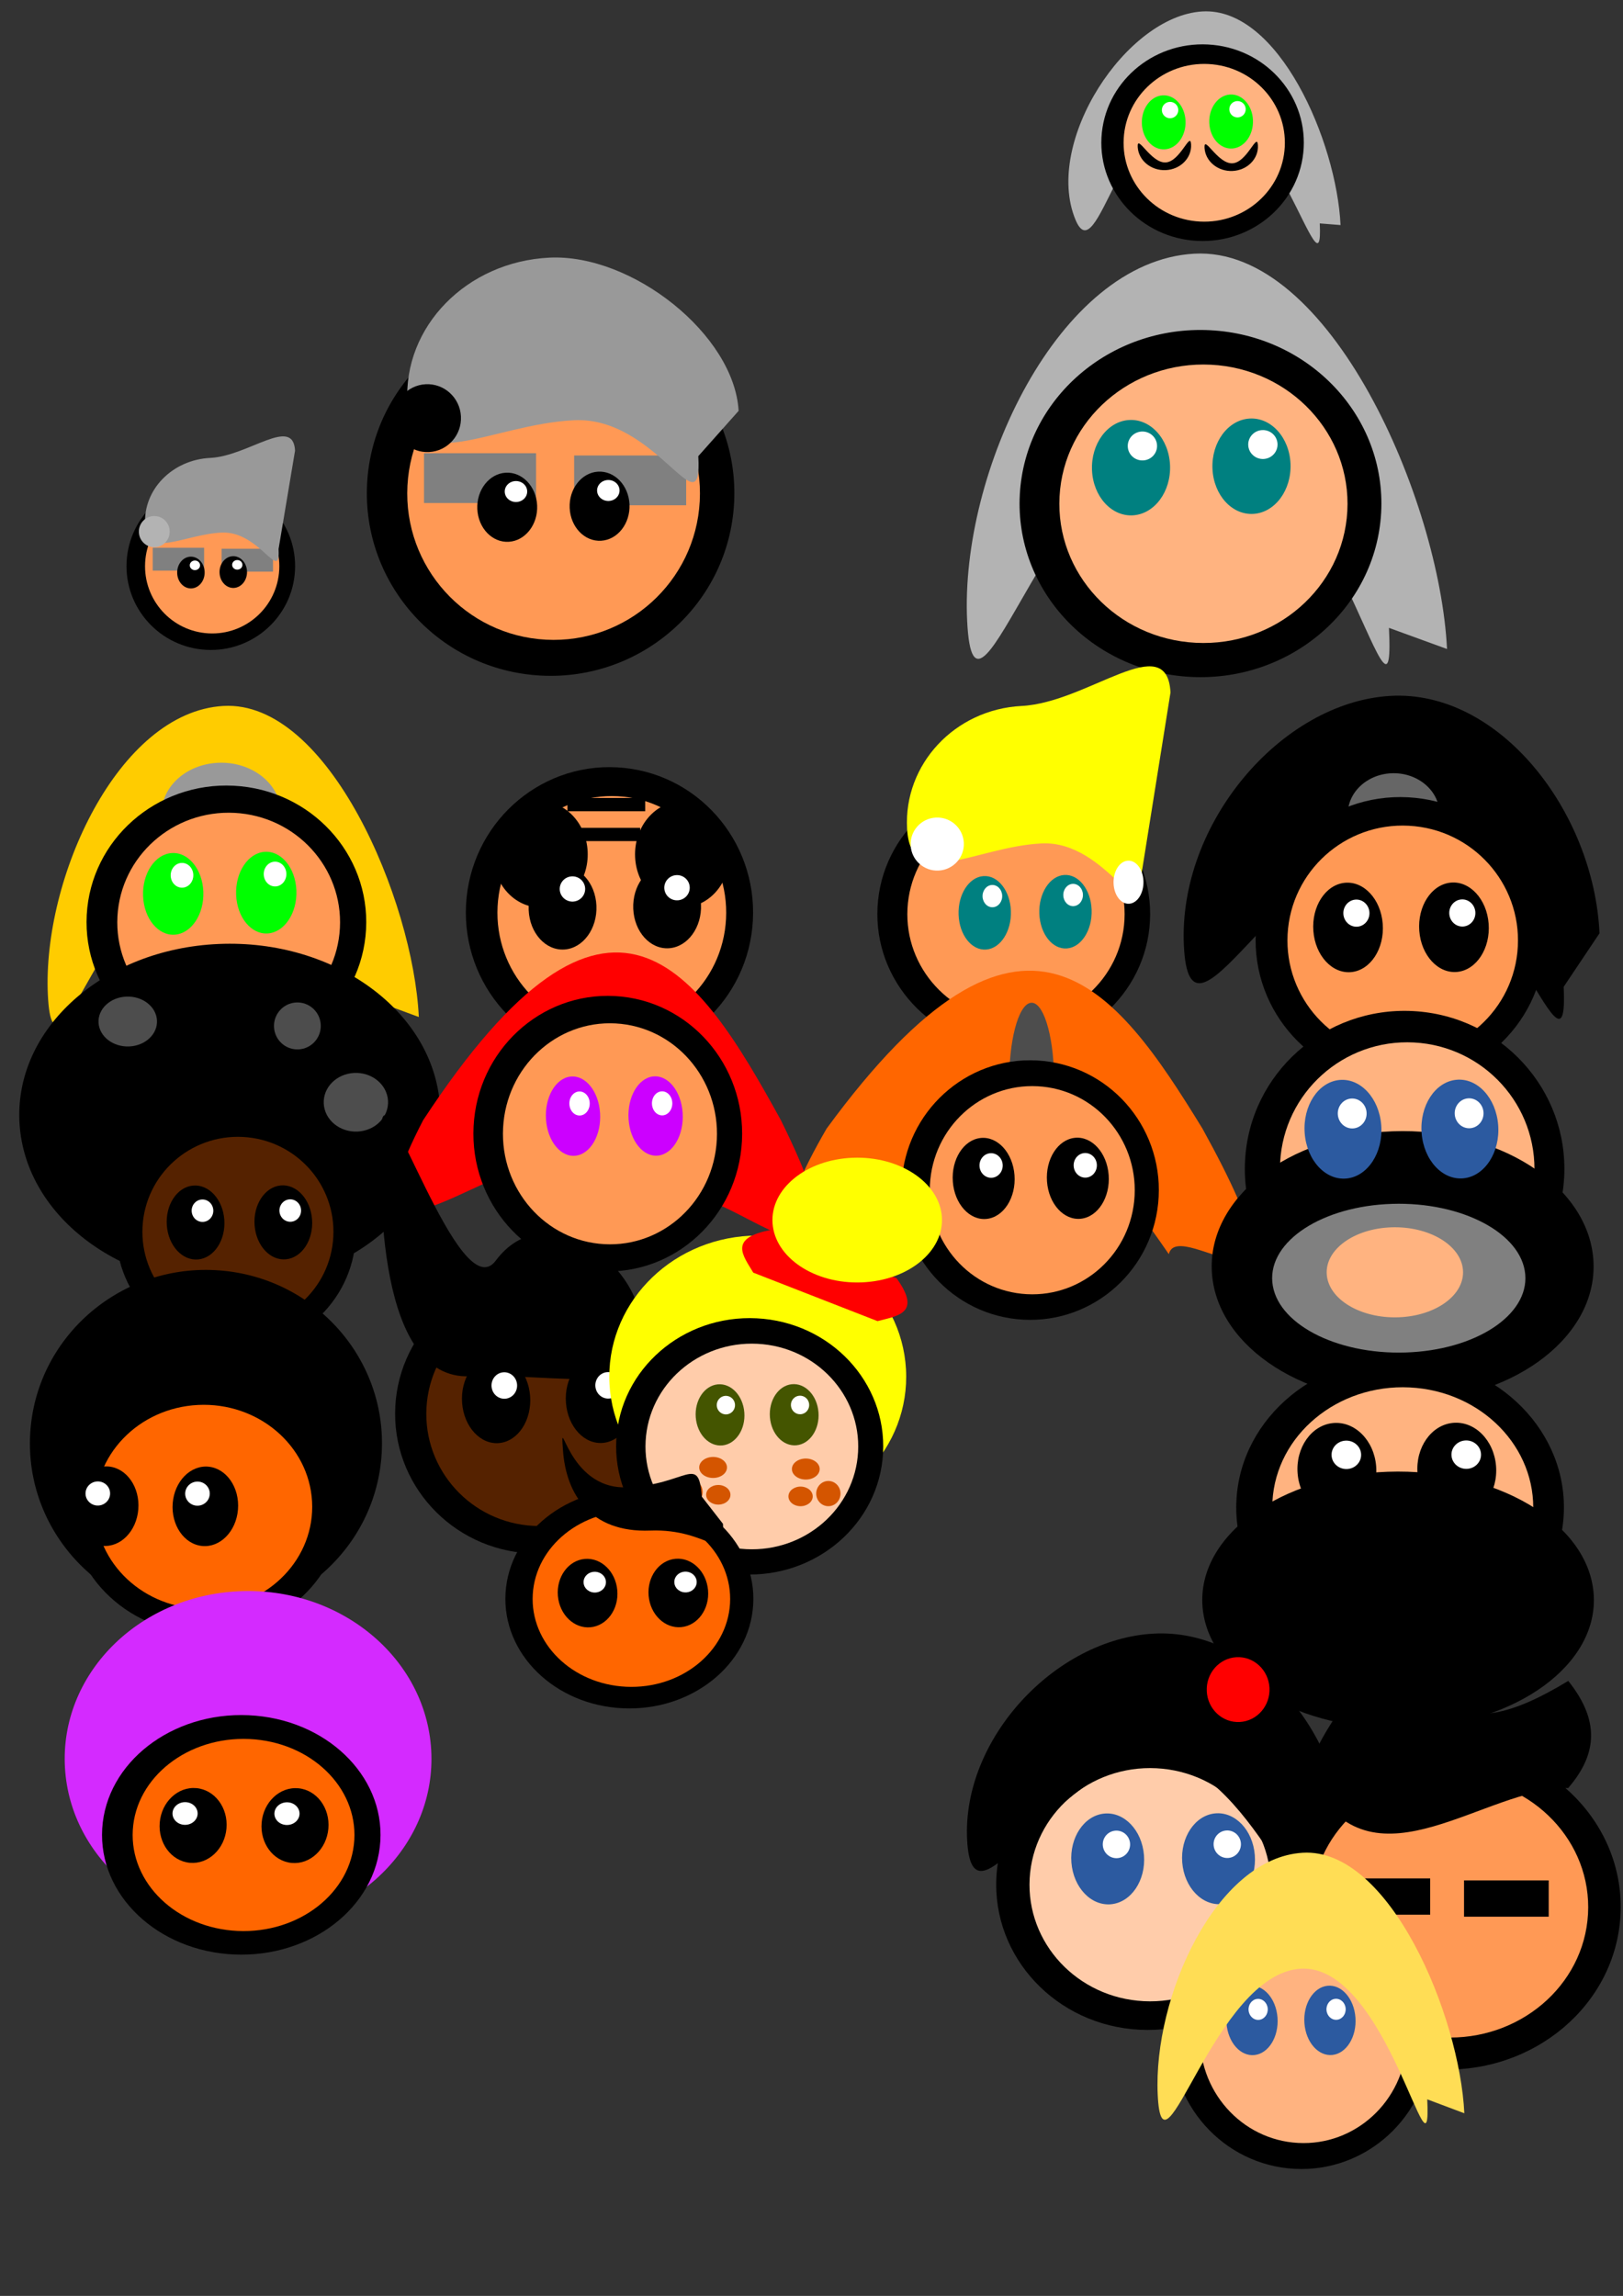 <?xml version="1.0" encoding="UTF-8" standalone="no"?>
<!-- Created with Inkscape (http://www.inkscape.org/) -->
<svg
    xmlns:inkscape="http://www.inkscape.org/namespaces/inkscape"
    xmlns:rdf="http://www.w3.org/1999/02/22-rdf-syntax-ns#"
    xmlns="http://www.w3.org/2000/svg"
    xmlns:cc="http://creativecommons.org/ns#"
    xmlns:dc="http://purl.org/dc/elements/1.1/"
    xmlns:sodipodi="http://sodipodi.sourceforge.net/DTD/sodipodi-0.dtd"
    xmlns:svg="http://www.w3.org/2000/svg"
    xmlns:ns1="http://sozi.baierouge.fr"
    xmlns:xlink="http://www.w3.org/1999/xlink"
    id="svg2"
    sodipodi:docname="New document 1"
    viewBox="0 0 744.09 1052.4"
    version="1.1"
    inkscape:version="0.48.3.1 r9886"
  >
  <rect x="0" y="0" width="744.09" height="1052.4" fill="#333333" stroke="none"/>
  <sodipodi:namedview
      id="base"
      bordercolor="#666666"
      inkscape:pageshadow="2"
      inkscape:guide-bbox="true"
      pagecolor="#ffffff"
      inkscape:window-height="744"
      inkscape:window-maximized="1"
      inkscape:zoom="0.44"
      inkscape:window-x="65"
      showgrid="false"
      borderopacity="1.0"
      inkscape:current-layer="layer1"
      inkscape:cx="375"
      inkscape:cy="392.26411"
      showguides="true"
      inkscape:window-y="24"
      inkscape:window-width="1301"
      inkscape:pageopacity="0.0"
      inkscape:document-units="px"
  />
  <g
      id="layer1"
      inkscape:label="Layer 1"
      inkscape:groupmode="layer"
    >
    <g
        id="g3643"
        transform="matrix(.904 0 0 .913 137.38 -631.15)"
      >
      <g
          id="g3229"
          transform="translate(197.73 52.273)"
        >
        <g
            id="g2989-5-7"
            transform="matrix(-.695 0 0 .602 -316.87 517.19)"
          >
          <path
              id="path2985-4-1"
              sodipodi:rx="134.09091"
              sodipodi:ry="152.27272"
              style="fill:#000000"
              sodipodi:type="arc"
              sodipodi:start="6.2305905"
              sodipodi:open="true"
              sodipodi:cy="613.72583"
              sodipodi:cx="-354.54544"
              sodipodi:end="12.513513"
              d="m-220.64 605.72c3.893 83.982-52.902 155.65-126.86 160.07-73.954 4.421-137.06-60.075-140.95-144.06-3.893-83.982 52.902-155.65 126.86-160.07 73.94-4.42 137.04 60.052 140.95 144.02"
          />
          <path
              id="path2987-9-1"
              sodipodi:rx="101.13636"
              sodipodi:ry="120.45454"
              style="fill:#ff9955"
              sodipodi:type="arc"
              d="m-245.59 611.94c2.936 66.433-39.901 123.12-95.68 126.62-55.779 3.497-103.38-47.522-106.31-113.96-2.936-66.433 39.901-123.12 95.68-126.62 55.768-3.497 103.36 47.504 106.31 113.92"
              sodipodi:open="true"
              transform="matrix(1.056 0 0 1.014 9.261 -13.032)"
              sodipodi:cy="618.2713"
              sodipodi:cx="-346.59091"
              sodipodi:end="12.513513"
              sodipodi:start="6.2305905"
          />
        </g
        >
        <g
            id="g3144-3"
            transform="translate(690.34 277.84)"
          >
          <rect
              id="rect3122-1"
              style="fill:#808080"
              height="25"
              width="56.818"
              y="588.73"
              x="-825"
          />
          <rect
              id="rect3122-2-2"
              style="fill:#808080"
              height="25"
              width="56.818"
              y="589.86"
              x="-748.86"
          />
        </g
        >
        <path
            id="path3196"
            sodipodi:nodetypes="csssc"
            style="fill:#999999"
            inkscape:connector-curvature="0"
            d="m4.44 868.04c2.211 38.23-20.947-20.055-62.938-18.043-41.991 2.013-82.369 29.47-84.579-8.76-2.211-38.23 30.038-70.854 72.029-72.866 41.983-2.012 93.72 38.701 95.942 76.924"
        />
        <g
            id="g3116-5"
            transform="matrix(.557 0 0 .463 341.75 655.31)"
          >
          <path
              id="path3091-2"
              sodipodi:rx="27.272728"
              sodipodi:ry="37.5"
              style="fill:#000000"
              sodipodi:type="arc"
              sodipodi:start="6.2305905"
              sodipodi:open="true"
              sodipodi:cy="514.86218"
              sodipodi:cx="-779.54547"
              sodipodi:end="12.513513"
              d="m-752.31 512.89c0.792 20.682-10.76 38.331-25.801 39.42-15.041 1.089-27.877-14.795-28.669-35.477-0.792-20.682 10.76-38.331 25.801-39.42 15.039-1.089 27.873 14.789 28.668 35.467"
          />
          <path
              id="path3093-7"
              sodipodi:rx="10.227273"
              sodipodi:ry="11.363636"
              style="fill:#ffffff"
              sodipodi:type="arc"
              sodipodi:start="6.2305905"
              sodipodi:open="true"
              sodipodi:cy="497.81674"
              sodipodi:cx="-771.59088"
              sodipodi:end="12.513513"
              d="m-761.38 497.22c0.297 6.267-4.035 11.615-9.675 11.945-5.641 0.33-10.454-4.483-10.751-10.751-0.297-6.267 4.035-11.615 9.675-11.945 5.639-0.33 10.452 4.481 10.751 10.748"
          />
          <path
              id="path3091-9-3"
              sodipodi:rx="27.272728"
              sodipodi:ry="37.5"
              style="fill:#000000"
              sodipodi:type="arc"
              sodipodi:start="6.2305905"
              sodipodi:open="true"
              transform="translate(84.091 -1.136)"
              sodipodi:cy="514.86218"
              sodipodi:cx="-779.54547"
              sodipodi:end="12.513513"
              d="m-752.31 512.89c0.792 20.682-10.76 38.331-25.801 39.42-15.041 1.089-27.877-14.795-28.669-35.477-0.792-20.682 10.76-38.331 25.801-39.42 15.039-1.089 27.873 14.789 28.668 35.467"
          />
          <path
              id="path3093-6-2"
              sodipodi:rx="10.227273"
              sodipodi:ry="11.363636"
              style="fill:#ffffff"
              sodipodi:type="arc"
              sodipodi:start="6.2305905"
              sodipodi:open="true"
              transform="translate(84.091 -1.136)"
              sodipodi:cy="497.81674"
              sodipodi:cx="-771.59088"
              sodipodi:end="12.513513"
              d="m-761.38 497.22c0.297 6.267-4.035 11.615-9.675 11.945-5.641 0.33-10.454-4.483-10.751-10.751-0.297-6.267 4.035-11.615 9.675-11.945 5.639-0.33 10.452 4.481 10.751 10.748"
          />
        </g
        >
      </g
      >
      <path
          id="path3641"
          sodipodi:rx="17.045454"
          sodipodi:ry="17.045454"
          style="fill:#000000"
          sodipodi:type="arc"
          sodipodi:start="6.2305905"
          sodipodi:open="true"
          sodipodi:cy="901.22583"
          sodipodi:cx="64.772728"
          sodipodi:end="12.513513"
          d="m81.795 900.33c0.495 9.401-6.725 17.423-16.126 17.918-9.401 0.495-17.423-6.725-17.918-16.126-0.495-9.401 6.725-17.423 16.126-17.918 9.399-0.495 17.42 6.722 17.918 16.121"
      />
    </g
    >
    <g
        id="g3867"
        transform="matrix(.89 0 0 .868 487.68 -493.42)"
      >
      <g
          id="g3791"
          transform="matrix(.731 0 0 .821 14.872 293.52)"
        >
        <path
            id="path3762"
            sodipodi:nodetypes="csssc"
            style="fill:#b3b3b3"
            inkscape:connector-curvature="0"
            d="m208.85 738.74c5.05 95.26-43.59-132.54-139.48-127.53-95.892 5.02-152.72 218.22-157.77 122.96-5.044-95.26 64.052-231.1 159.94-236.11 95.87-5.02 173.14 159.02 178.22 254.27"
        />
        <path
            id="path3765"
            sodipodi:rx="63.636364"
            sodipodi:ry="59.090908"
            style="fill:#000000"
            sodipodi:type="arc"
            d="m131.73 642.44c1.848 32.59-25.106 60.4-60.203 62.116-35.097 1.716-65.046-23.313-66.894-55.903-1.848-32.59 25.106-60.4 60.203-62.116 35.09-1.715 65.036 23.304 66.893 55.887"
            sodipodi:open="true"
            sodipodi:cy="645.54401"
            sodipodi:cx="68.181816"
            sodipodi:end="12.513513"
            sodipodi:start="6.2305905"
        />
      </g
      >
      <g
          id="g2989-5-3-6"
          transform="matrix(-.695 0 0 .602 -175.96 464.92)"
        >
        <path
            id="path2985-4-9-7"
            sodipodi:rx="134.09091"
            sodipodi:ry="152.27272"
            style="fill:#000000"
            sodipodi:type="arc"
            d="m-220.64 605.72c3.893 83.982-52.902 155.65-126.86 160.07-73.954 4.421-137.06-60.075-140.95-144.06-3.893-83.982 52.902-155.65 126.86-160.07 73.94-4.42 137.04 60.052 140.95 144.02"
            sodipodi:open="true"
            sodipodi:cy="613.72583"
            sodipodi:cx="-354.54544"
            sodipodi:end="12.513513"
            sodipodi:start="6.2305905"
        />
        <path
            id="path2987-9-8-3"
            sodipodi:rx="101.13636"
            sodipodi:ry="120.45454"
            style="fill:#ffb380"
            sodipodi:type="arc"
            d="m-245.59 611.94c2.936 66.433-39.901 123.12-95.68 126.62-55.779 3.497-103.38-47.522-106.31-113.96-2.936-66.433 39.901-123.12 95.68-126.62 55.768-3.497 103.36 47.504 106.31 113.92"
            sodipodi:open="true"
            transform="matrix(1.056 0 0 1.014 9.261 -13.032)"
            sodipodi:cy="618.2713"
            sodipodi:cx="-346.59091"
            sodipodi:end="12.513513"
            sodipodi:start="6.2305905"
        />
      </g
      >
      <g
          id="g3116-4"
          transform="matrix(.738 0 0 .672 609.97 469.44)"
        >
        <path
            id="path3091-4"
            sodipodi:rx="27.272728"
            sodipodi:ry="37.5"
            style="fill:#008080"
            sodipodi:type="arc"
            d="m-752.31 512.89c0.792 20.682-10.76 38.331-25.801 39.42-15.041 1.089-27.877-14.795-28.669-35.477-0.792-20.682 10.76-38.331 25.801-39.42 15.039-1.089 27.873 14.789 28.668 35.467"
            sodipodi:open="true"
            sodipodi:cy="514.86218"
            sodipodi:cx="-779.54547"
            sodipodi:end="12.513513"
            sodipodi:start="6.2305905"
        />
        <path
            id="path3093-8"
            sodipodi:rx="10.227273"
            sodipodi:ry="11.363636"
            style="fill:#ffffff"
            sodipodi:type="arc"
            d="m-761.38 497.22c0.297 6.267-4.035 11.615-9.675 11.945-5.641 0.33-10.454-4.483-10.751-10.751-0.297-6.267 4.035-11.615 9.675-11.945 5.639-0.33 10.452 4.481 10.751 10.748"
            sodipodi:open="true"
            sodipodi:cy="497.81674"
            sodipodi:cx="-771.59088"
            sodipodi:end="12.513513"
            sodipodi:start="6.2305905"
        />
        <path
            id="path3091-9-7"
            sodipodi:rx="27.272728"
            sodipodi:ry="37.5"
            style="fill:#008080"
            sodipodi:type="arc"
            d="m-752.31 512.89c0.792 20.682-10.76 38.331-25.801 39.42-15.041 1.089-27.877-14.795-28.669-35.477-0.792-20.682 10.76-38.331 25.801-39.42 15.039-1.089 27.873 14.789 28.668 35.467"
            sodipodi:open="true"
            transform="translate(84.091 -1.136)"
            sodipodi:cy="514.86218"
            sodipodi:cx="-779.54547"
            sodipodi:end="12.513513"
            sodipodi:start="6.2305905"
        />
        <path
            id="path3093-6-9"
            sodipodi:rx="10.227273"
            sodipodi:ry="11.363636"
            style="fill:#ffffff"
            sodipodi:type="arc"
            d="m-761.38 497.22c0.297 6.267-4.035 11.615-9.675 11.945-5.641 0.33-10.454-4.483-10.751-10.751-0.297-6.267 4.035-11.615 9.675-11.945 5.639-0.33 10.452 4.481 10.751 10.748"
            sodipodi:open="true"
            transform="translate(84.091 -1.136)"
            sodipodi:cy="497.81674"
            sodipodi:cx="-771.59088"
            sodipodi:end="12.513513"
            sodipodi:start="6.2305905"
        />
      </g
      >
    </g
    >
    <g
        id="g3940"
        transform="matrix(.405 0 0 .402 56.602 13.65)"
      >
      <g
          id="g3643-0"
          transform="matrix(1.024 0 0 1.043 -31.443 -367.75)"
        >
        <g
            id="g3229-1"
            transform="translate(197.73 52.273)"
          >
          <g
              id="g2989-5-7-6"
              transform="matrix(-.695 0 0 .602 -316.87 517.19)"
            >
            <path
                id="path2985-4-1-6"
                sodipodi:rx="134.09091"
                sodipodi:ry="152.27272"
                style="fill:#000000"
                sodipodi:type="arc"
                d="m-220.64 605.72c3.893 83.982-52.902 155.65-126.86 160.07-73.954 4.421-137.06-60.075-140.95-144.06-3.893-83.982 52.902-155.65 126.86-160.07 73.94-4.42 137.04 60.052 140.95 144.02"
                sodipodi:open="true"
                sodipodi:cy="613.72583"
                sodipodi:cx="-354.54544"
                sodipodi:end="12.513513"
                sodipodi:start="6.2305905"
            />
            <path
                id="path2987-9-1-5"
                sodipodi:rx="101.13636"
                sodipodi:ry="120.45454"
                style="fill:#ff9955"
                sodipodi:type="arc"
                d="m-245.59 611.94c2.936 66.433-39.901 123.12-95.68 126.62-55.779 3.497-103.38-47.522-106.31-113.96-2.936-66.433 39.901-123.12 95.68-126.62 55.768-3.497 103.36 47.504 106.31 113.92"
                sodipodi:open="true"
                transform="matrix(1.056 0 0 1.014 9.261 -13.032)"
                sodipodi:cy="618.2713"
                sodipodi:cx="-346.59091"
                sodipodi:end="12.513513"
                sodipodi:start="6.2305905"
            />
          </g
          >
          <g
              id="g3144-3-9"
              transform="translate(690.34 277.84)"
            >
            <rect
                id="rect3122-1-4"
                style="fill:#808080"
                height="25"
                width="56.818"
                y="588.73"
                x="-825"
            />
            <rect
                id="rect3122-2-2-5"
                style="fill:#808080"
                height="25"
                width="56.818"
                y="589.86"
                x="-748.86"
            />
          </g
          >
          <path
              id="path3196-3"
              d="m4.44 868.04c2.211 38.23-20.947-20.055-62.938-18.043-41.991 2.013-82.369 29.47-84.579-8.76-2.211-38.23 30.038-70.854 72.029-72.866 41.983-2.012 91.501-46.254 93.722-8.031"
              sodipodi:nodetypes="csssc"
              style="fill:#999999"
              inkscape:connector-curvature="0"
          />
          <g
              id="g3116-5-2"
              transform="matrix(.557 0 0 .463 341.75 655.31)"
            >
            <path
                id="path3091-2-9"
                sodipodi:rx="27.272728"
                sodipodi:ry="37.5"
                style="fill:#000000"
                sodipodi:type="arc"
                d="m-752.31 512.89c0.792 20.682-10.76 38.331-25.801 39.42-15.041 1.089-27.877-14.795-28.669-35.477-0.792-20.682 10.76-38.331 25.801-39.42 15.039-1.089 27.873 14.789 28.668 35.467"
                sodipodi:open="true"
                sodipodi:cy="514.86218"
                sodipodi:cx="-779.54547"
                sodipodi:end="12.513513"
                sodipodi:start="6.2305905"
            />
            <path
                id="path3093-7-8"
                sodipodi:rx="10.227273"
                sodipodi:ry="11.363636"
                style="fill:#ffffff"
                sodipodi:type="arc"
                d="m-761.38 497.22c0.297 6.267-4.035 11.615-9.675 11.945-5.641 0.33-10.454-4.483-10.751-10.751-0.297-6.267 4.035-11.615 9.675-11.945 5.639-0.33 10.452 4.481 10.751 10.748"
                sodipodi:open="true"
                sodipodi:cy="497.81674"
                sodipodi:cx="-771.59088"
                sodipodi:end="12.513513"
                sodipodi:start="6.2305905"
            />
            <path
                id="path3091-9-3-7"
                sodipodi:rx="27.272728"
                sodipodi:ry="37.5"
                style="fill:#000000"
                sodipodi:type="arc"
                d="m-752.31 512.89c0.792 20.682-10.76 38.331-25.801 39.42-15.041 1.089-27.877-14.795-28.669-35.477-0.792-20.682 10.76-38.331 25.801-39.42 15.039-1.089 27.873 14.789 28.668 35.467"
                sodipodi:open="true"
                transform="translate(84.091 -1.136)"
                sodipodi:cy="514.86218"
                sodipodi:cx="-779.54547"
                sodipodi:end="12.513513"
                sodipodi:start="6.2305905"
            />
            <path
                id="path3093-6-2-9"
                sodipodi:rx="10.227273"
                sodipodi:ry="11.363636"
                style="fill:#ffffff"
                sodipodi:type="arc"
                d="m-761.38 497.22c0.297 6.267-4.035 11.615-9.675 11.945-5.641 0.33-10.454-4.483-10.751-10.751-0.297-6.267 4.035-11.615 9.675-11.945 5.639-0.33 10.452 4.481 10.751 10.748"
                sodipodi:open="true"
                transform="translate(84.091 -1.136)"
                sodipodi:cy="497.81674"
                sodipodi:cx="-771.59088"
                sodipodi:end="12.513513"
                sodipodi:start="6.2305905"
            />
          </g
          >
        </g
        >
        <path
            id="path3641-7"
            sodipodi:rx="17.045454"
            sodipodi:ry="17.045454"
            style="fill:#b3b3b3"
            sodipodi:type="arc"
            d="m81.795 900.33c0.495 9.401-6.725 17.423-16.126 17.918-9.401 0.495-17.423-6.725-17.918-16.126-0.495-9.401 6.725-17.423 16.126-17.918 9.399-0.495 17.42 6.722 17.918 16.121"
            sodipodi:open="true"
            sodipodi:cy="901.22583"
            sodipodi:cx="64.772728"
            sodipodi:end="12.513513"
            sodipodi:start="6.2305905"
        />
      </g
      >
    </g
    >
    <g
        id="g4054"
        transform="matrix(.337 0 0 .347 467.97 -165.32)"
      >
      <g
          id="g3867-8"
          transform="matrix(1.478 0 0 1.417 143.27 -517.41)"
        >
        <g
            id="g3791-3"
            transform="matrix(.731 0 0 .821 14.872 293.52)"
          >
          <path
              id="path3762-2"
              d="m223.58 750.45c5.04 95.26-58.32-144.25-154.21-139.24-95.892 5.02-125.37 196.75-153.56 134.67-39.91-87.89 64.05-231.09 159.94-236.11 95.87-5.01 168.93 147.31 174.01 242.56"
              sodipodi:nodetypes="csssc"
              style="fill:#b3b3b3"
              inkscape:connector-curvature="0"
          />
          <path
              id="path3765-8"
              style="fill:#000000"
              inkscape:connector-curvature="0"
              d="m131.73 642.44c1.848 32.59-25.106 60.4-60.203 62.116-35.097 1.716-65.046-23.313-66.894-55.903-1.848-32.59 25.106-60.4 60.203-62.116 35.09-1.715 65.036 23.304 66.893 55.887"
          />
        </g
        >
        <g
            id="g2989-5-3-6-5"
            transform="matrix(-.695 0 0 .602 -175.96 464.92)"
          >
          <path
              id="path2985-4-9-7-6"
              style="fill:#000000"
              inkscape:connector-curvature="0"
              d="m-220.64 605.72c3.893 83.982-52.902 155.65-126.86 160.07-73.954 4.421-137.06-60.075-140.95-144.06-3.893-83.982 52.902-155.65 126.86-160.07 73.94-4.42 137.04 60.052 140.95 144.02"
          />
          <path
              id="path2987-9-8-3-5"
              inkscape:connector-curvature="0"
              style="fill:#ffb380"
              transform="matrix(1.056 0 0 1.014 9.261 -13.032)"
              d="m-245.59 611.94c2.936 66.433-39.901 123.12-95.68 126.62-55.779 3.497-103.38-47.522-106.31-113.96-2.936-66.433 39.901-123.12 95.68-126.62 55.768-3.497 103.36 47.504 106.31 113.92"
          />
        </g
        >
        <g
            id="g3116-4-1"
            transform="matrix(.738 0 0 .672 609.97 469.44)"
          >
          <path
              id="path3091-4-9"
              style="fill:#00ff00"
              inkscape:connector-curvature="0"
              d="m-752.31 512.89c0.792 20.682-10.76 38.331-25.801 39.42-15.041 1.089-27.877-14.795-28.669-35.477-0.792-20.682 10.76-38.331 25.801-39.42 15.039-1.089 27.873 14.789 28.668 35.467"
          />
          <path
              id="path3093-8-2"
              style="fill:#ffffff"
              inkscape:connector-curvature="0"
              d="m-761.38 497.22c0.297 6.267-4.035 11.615-9.675 11.945-5.641 0.33-10.454-4.483-10.751-10.751-0.297-6.267 4.035-11.615 9.675-11.945 5.639-0.33 10.452 4.481 10.751 10.748"
          />
          <path
              id="path3091-9-7-0"
              inkscape:connector-curvature="0"
              style="fill:#00ff00"
              transform="translate(84.091 -1.136)"
              d="m-752.31 512.89c0.792 20.682-10.76 38.331-25.801 39.42-15.041 1.089-27.877-14.795-28.669-35.477-0.792-20.682 10.76-38.331 25.801-39.42 15.039-1.089 27.873 14.789 28.668 35.467"
          />
          <path
              id="path3093-6-9-5"
              inkscape:connector-curvature="0"
              style="fill:#ffffff"
              transform="translate(84.091 -1.136)"
              d="m-761.38 497.22c0.297 6.267-4.035 11.615-9.675 11.945-5.641 0.33-10.454-4.483-10.751-10.751-0.297-6.267 4.035-11.615 9.675-11.945 5.639-0.33 10.452 4.481 10.751 10.748"
          />
        </g
        >
      </g
      >
      <path
          id="path4015-0"
          d="m322.67 668.27c1.056 17.841-14.346 33.064-34.4 34.004-20.055 0.939-37.168-12.762-38.224-30.603-1.056-17.841 17.865 21.416 37.919 20.477 20.051-0.939 33.643-41.723 34.704-23.887"
          sodipodi:nodetypes="csssc"
          style="fill:#000000"
          inkscape:connector-curvature="0"
      />
      <path
          id="path4015-0-7"
          d="m231.76 667.14c1.056 17.841-14.346 33.064-34.4 34.004-20.055 0.939-37.168-12.762-38.224-30.603-1.056-17.841 17.865 21.416 37.919 20.477 20.051-0.939 33.643-41.723 34.704-23.887"
          sodipodi:nodetypes="csssc"
          style="fill:#000000"
          inkscape:connector-curvature="0"
      />
    </g
    >
    <g
        id="g4150"
        transform="matrix(.671 0 0 .669 611.17 -101.22)"
      >
      <g
          id="g2989-5-2-3"
          transform="matrix(-.695 0 0 .602 -464.59 408.1)"
        >
        <path
            id="path2985-4-0-0"
            sodipodi:rx="134.09091"
            sodipodi:ry="152.27272"
            style="fill:#000000"
            sodipodi:type="arc"
            d="m-220.64 605.72c3.893 83.982-52.902 155.65-126.86 160.07-73.954 4.421-137.06-60.075-140.95-144.06-3.893-83.982 52.902-155.65 126.86-160.07 73.94-4.42 137.04 60.052 140.95 144.02"
            sodipodi:open="true"
            sodipodi:cy="613.72583"
            sodipodi:cx="-354.54544"
            sodipodi:end="12.513513"
            sodipodi:start="6.2305905"
        />
        <path
            id="path2987-9-70-0"
            sodipodi:rx="101.13636"
            sodipodi:ry="120.45454"
            style="fill:#ff9955"
            sodipodi:type="arc"
            d="m-245.59 611.94c2.936 66.433-39.901 123.12-95.68 126.62-55.779 3.497-103.38-47.522-106.31-113.96-2.936-66.433 39.901-123.12 95.68-126.62 55.768-3.497 103.36 47.504 106.31 113.92"
            sodipodi:open="true"
            transform="matrix(1.056 0 0 1.014 9.261 -13.032)"
            sodipodi:cy="618.2713"
            sodipodi:cx="-346.59091"
            sodipodi:end="12.513513"
            sodipodi:start="6.2305905"
        />
      </g
      >
      <path
          id="path3196-3-3"
          sodipodi:nodetypes="csssc"
          style="fill:#ffff00"
          inkscape:connector-curvature="0"
          d="m-130.88 750.01c2.4 44.109-22.746-23.139-68.343-20.817s-89.443 34.002-91.844-10.107c-2.4-44.109 32.618-81.749 78.215-84.071 45.589-2.322 99.36-53.366 101.77-9.266"
      />
      <path
          id="path4112"
          sodipodi:rx="18.181818"
          sodipodi:ry="18.181818"
          style="fill:#ffffff"
          sodipodi:type="arc"
          sodipodi:start="6.2305905"
          sodipodi:open="true"
          sodipodi:cy="729.63489"
          sodipodi:cx="-270.45456"
          sodipodi:end="12.513513"
          d="m-252.3 728.68c0.528 10.028-7.173 18.585-17.201 19.112-10.028 0.528-18.585-7.173-19.113-17.201-0.528-10.028 7.173-18.585 17.201-19.113 10.026-0.528 18.582 7.17 19.112 17.196"
      />
      <path
          id="path4114"
          sodipodi:rx="10.227273"
          sodipodi:ry="14.772727"
          style="fill:#ffffff"
          sodipodi:type="arc"
          sodipodi:start="6.2305905"
          sodipodi:open="true"
          sodipodi:cy="755.7713"
          sodipodi:cx="-139.77272"
          sodipodi:end="12.513513"
          d="m-129.56 754.99c0.297 8.148-4.035 15.1-9.675 15.529-5.641 0.429-10.454-5.828-10.751-13.976-0.297-8.148 4.035-15.1 9.675-15.529 5.639-0.429 10.452 5.826 10.751 13.972"
      />
      <g
          id="g3116-9"
          transform="matrix(.656 0 0 .672 273.38 430.76)"
        >
        <path
            id="path3091-95"
            d="m-752.31 512.89c0.792 20.682-10.76 38.331-25.801 39.42-15.041 1.089-27.877-14.795-28.669-35.477-0.792-20.682 10.76-38.331 25.801-39.42 15.039-1.089 27.873 14.789 28.668 35.467"
            style="fill:#008080"
            inkscape:connector-curvature="0"
        />
        <path
            id="path3093-68"
            d="m-761.38 497.22c0.297 6.267-4.035 11.615-9.675 11.945-5.641 0.33-10.454-4.483-10.751-10.751-0.297-6.267 4.035-11.615 9.675-11.945 5.639-0.33 10.452 4.481 10.751 10.748"
            style="fill:#ffffff"
            inkscape:connector-curvature="0"
        />
        <path
            id="path3091-9-8"
            d="m-752.31 512.89c0.792 20.682-10.76 38.331-25.801 39.42-15.041 1.089-27.877-14.795-28.669-35.477-0.792-20.682 10.76-38.331 25.801-39.42 15.039-1.089 27.873 14.789 28.668 35.467"
            style="fill:#008080"
            transform="translate(84.091 -1.136)"
            inkscape:connector-curvature="0"
        />
        <path
            id="path3093-6-8"
            d="m-761.38 497.22c0.297 6.267-4.035 11.615-9.675 11.945-5.641 0.33-10.454-4.483-10.751-10.751-0.297-6.267 4.035-11.615 9.675-11.945 5.639-0.33 10.452 4.481 10.751 10.748"
            style="fill:#ffffff"
            transform="translate(84.091 -1.136)"
            inkscape:connector-curvature="0"
        />
      </g
      >
    </g
    >
    <g
        id="g4257"
        transform="matrix(.682 0 0 .669 250.85 -148.2)"
      >
      <g
          id="g2989-5-2-7"
          transform="matrix(-.72 0 0 .654 -213.38 445.36)"
        >
        <path
            id="path2985-4-0-2"
            style="fill:#000000"
            inkscape:connector-curvature="0"
            d="m-220.64 605.72c3.893 83.982-52.902 155.65-126.86 160.07-73.954 4.421-137.06-60.075-140.95-144.06-3.893-83.982 52.902-155.65 126.86-160.07 73.94-4.42 137.04 60.052 140.95 144.02"
        />
        <path
            id="path2987-9-70-6"
            style="fill:#ff9955"
            inkscape:connector-curvature="0"
            transform="matrix(1.056 0 0 1.014 9.261 -13.032)"
            d="m-245.59 611.94c2.936 66.433-39.901 123.12-95.68 126.62-55.779 3.497-103.38-47.522-106.31-113.96-2.936-66.433 39.901-123.12 95.68-126.62 55.768-3.497 103.36 47.504 106.31 113.92"
        />
      </g
      >
      <path
          id="path4187"
          style="fill:#000000"
          inkscape:connector-curvature="0"
          d="m27.229 805c0.924 20.055-12.553 37.169-30.101 38.225-17.548 1.056-32.523-14.346-33.447-34.402-0.924-20.055 12.553-37.169 30.101-38.225 17.545-1.056 32.518 14.341 33.446 34.392"
      />
      <path
          id="path4187-4"
          style="fill:#000000"
          inkscape:connector-curvature="0"
          transform="translate(95.455 -0)"
          d="m27.229 805c0.924 20.055-12.553 37.169-30.101 38.225-17.548 1.056-32.523-14.346-33.447-34.402-0.924-20.055 12.553-37.169 30.101-38.225 17.545-1.056 32.518 14.341 33.446 34.392"
      />
      <path
          id="rect4207"
          style="fill:#000000"
          inkscape:connector-curvature="0"
          d="m13.636 768.27h52.273v9.091h-52.273z"
      />
      <path
          id="rect4207-2"
          style="fill:#000000"
          inkscape:connector-curvature="0"
          d="m21.591 788.73h40.909v9.091h-40.909z"
      />
      <g
          id="g3116-46"
          transform="matrix(.836 0 0 .761 662.05 451.79)"
        >
        <path
            id="path3091-1"
            style="fill:#000000"
            inkscape:connector-curvature="0"
            d="m-752.31 512.89c0.792 20.682-10.76 38.331-25.801 39.42-15.041 1.089-27.877-14.795-28.669-35.477-0.792-20.682 10.76-38.331 25.801-39.42 15.039-1.089 27.873 14.789 28.668 35.467"
        />
        <path
            id="path3093-1"
            style="fill:#ffffff"
            inkscape:connector-curvature="0"
            d="m-761.38 497.22c0.297 6.267-4.035 11.615-9.675 11.945-5.641 0.33-10.454-4.483-10.751-10.751-0.297-6.267 4.035-11.615 9.675-11.945 5.639-0.33 10.452 4.481 10.751 10.748"
        />
        <path
            id="path3091-9-35"
            style="fill:#000000"
            inkscape:connector-curvature="0"
            transform="translate(84.091 -1.136)"
            d="m-752.31 512.89c0.792 20.682-10.76 38.331-25.801 39.42-15.041 1.089-27.877-14.795-28.669-35.477-0.792-20.682 10.76-38.331 25.801-39.42 15.039-1.089 27.873 14.789 28.668 35.467"
        />
        <path
            id="path3093-6-7"
            style="fill:#ffffff"
            inkscape:connector-curvature="0"
            transform="translate(84.091 -1.136)"
            d="m-761.38 497.22c0.297 6.267-4.035 11.615-9.675 11.945-5.641 0.33-10.454-4.483-10.751-10.751-0.297-6.267 4.035-11.615 9.675-11.945 5.639-0.33 10.452 4.481 10.751 10.748"
        />
      </g
      >
    </g
    >
    <g
        id="g4444"
        transform="matrix(.688 0 0 .683 -126.06 -300.87)"
      >
      <g
          id="g3791-1-1"
          style="fill:#ffcc00"
          transform="matrix(.731 0 0 .821 279.74 505.39)"
        >
        <path
            id="path3762-3-3"
            sodipodi:nodetypes="csssc"
            style="fill:#ffcc00"
            inkscape:connector-curvature="0"
            d="m208.85 738.74c5.05 95.26-43.59-132.54-139.48-127.53-95.892 5.02-152.72 218.22-157.77 122.96-5.044-95.26 64.052-231.1 159.94-236.11 95.87-5.02 173.14 159.02 178.22 254.27"
        />
      </g
      >
      <path
          id="path4386"
          sodipodi:rx="39.772728"
          sodipodi:ry="34.090908"
          style="fill:#999999"
          sodipodi:type="arc"
          d="m372.67 1000.6c1.155 18.802-15.691 34.846-37.627 35.836-21.935 0.99-40.654-13.45-41.809-32.252-1.155-18.802 15.691-34.846 37.627-35.836 21.931-0.99 40.648 13.445 41.808 32.243"
          sodipodi:open="true"
          transform="translate(-2.273 -15.909)"
          sodipodi:cy="1002.3622"
          sodipodi:cx="332.95456"
          sodipodi:end="12.513513"
          sodipodi:start="6.2305905"
      />
      <g
          id="g4388-1"
          transform="translate(488.64 100)"
        >
        <g
            id="g2989-5-2-8-3"
            transform="matrix(-.695 0 0 .602 -400.96 589.92)"
          >
          <path
              id="path2985-4-0-9-4"
              sodipodi:rx="134.09091"
              sodipodi:ry="152.27272"
              style="fill:#000000"
              sodipodi:type="arc"
              sodipodi:start="6.2305905"
              sodipodi:open="true"
              sodipodi:cy="613.72583"
              sodipodi:cx="-354.54544"
              sodipodi:end="12.513513"
              d="m-220.64 605.72c3.893 83.982-52.902 155.65-126.86 160.07-73.954 4.421-137.06-60.075-140.95-144.06-3.893-83.982 52.902-155.65 126.86-160.07 73.94-4.42 137.04 60.052 140.95 144.02"
          />
          <path
              id="path2987-9-70-9-8"
              sodipodi:rx="101.13636"
              sodipodi:ry="120.45454"
              style="fill:#ff9955"
              sodipodi:type="arc"
              d="m-245.59 611.94c2.936 66.433-39.901 123.12-95.68 126.62-55.779 3.497-103.38-47.522-106.31-113.96-2.936-66.433 39.901-123.12 95.68-126.62 55.768-3.497 103.36 47.504 106.31 113.92"
              sodipodi:open="true"
              transform="matrix(1.056 0 0 1.014 9.261 -13.032)"
              sodipodi:cy="618.2713"
              sodipodi:cx="-346.59091"
              sodipodi:end="12.513513"
              sodipodi:start="6.2305905"
          />
        </g
        >
        <g
            id="g4344-3-2"
            transform="matrix(.882 0 0 .961 -21.724 166.3)"
          >
          <g
              id="g3116-3-7"
              transform="matrix(.836 0 0 .761 460.92 413.72)"
            >
            <path
                id="path3091-5-4"
                d="m-752.31 512.89c0.792 20.682-10.76 38.331-25.801 39.42-15.041 1.089-27.877-14.795-28.669-35.477-0.792-20.682 10.76-38.331 25.801-39.42 15.039-1.089 27.873 14.789 28.668 35.467"
                style="fill:#00ff00"
                inkscape:connector-curvature="0"
            />
            <path
                id="path3093-10-9"
                d="m-761.38 497.22c0.297 6.267-4.035 11.615-9.675 11.945-5.641 0.33-10.454-4.483-10.751-10.751-0.297-6.267 4.035-11.615 9.675-11.945 5.639-0.33 10.452 4.481 10.751 10.748"
                style="fill:#ffffff"
                inkscape:connector-curvature="0"
            />
            <path
                id="path3091-9-9-9"
                d="m-752.31 512.89c0.792 20.682-10.76 38.331-25.801 39.42-15.041 1.089-27.877-14.795-28.669-35.477-0.792-20.682 10.76-38.331 25.801-39.42 15.039-1.089 27.873 14.789 28.668 35.467"
                style="fill:#00ff00"
                transform="translate(84.091 -1.136)"
                inkscape:connector-curvature="0"
            />
            <path
                id="path3093-6-3-6"
                d="m-761.38 497.22c0.297 6.267-4.035 11.615-9.675 11.945-5.641 0.33-10.454-4.483-10.751-10.751-0.297-6.267 4.035-11.615 9.675-11.945 5.639-0.33 10.452 4.481 10.751 10.748"
                style="fill:#ffffff"
                transform="translate(84.091 -1.136)"
                inkscape:connector-curvature="0"
            />
          </g
          >
        </g
        >
      </g
      >
    </g
    >
    <g
        id="g4695"
        transform="matrix(.712 0 0 .716 -50.549 -120.85)"
      >
      <g
          id="g3791-1"
          transform="matrix(.731 0 0 .821 902.47 225.85)"
        >
        <path
            id="path3762-3"
            sodipodi:nodetypes="csssc"
            style="fill:#000000"
            inkscape:connector-curvature="0"
            d="m239.93 700c5.05 95.26-59.13-113.17-155.02-108.16-95.89 5.02-174.48 171.18-179.52 75.92-5.051-95.27 85.804-189.59 181.69-194.61 95.88-5.01 179.36 89.85 184.44 185.09"
        />
        <path
            id="path4629"
            sodipodi:rx="29.545454"
            sodipodi:ry="26.136364"
            style="fill:#666666"
            sodipodi:type="arc"
            d="m1004.5 677.12c0.858 14.415-11.656 26.715-27.951 27.474-16.295 0.759-30.2-10.311-31.058-24.726-0.858-14.415 11.656-26.715 27.951-27.474 16.292-0.759 30.195 10.307 31.057 24.719"
            sodipodi:open="true"
            transform="matrix(1.368 0 0 1.218 -1243.6 -261.14)"
            sodipodi:cy="678.49854"
            sodipodi:cx="975"
            sodipodi:end="12.513513"
            sodipodi:start="6.2305905"
        />
      </g
      >
      <g
          id="g4631-2"
          transform="translate(1022.7 -84.091)"
        >
        <g
            id="g2989-5-2-9-1"
            transform="matrix(-.695 0 0 .602 -296.41 485.37)"
          >
          <path
              id="path2985-4-0-3-4"
              sodipodi:rx="134.09091"
              sodipodi:ry="152.27272"
              style="fill:#000000"
              sodipodi:type="arc"
              sodipodi:start="6.2305905"
              sodipodi:open="true"
              sodipodi:cy="613.72583"
              sodipodi:cx="-354.54544"
              sodipodi:end="12.513513"
              d="m-220.64 605.72c3.893 83.982-52.902 155.65-126.86 160.07-73.954 4.421-137.06-60.075-140.95-144.06-3.893-83.982 52.902-155.65 126.86-160.07 73.94-4.42 137.04 60.052 140.95 144.02"
          />
          <path
              id="path2987-9-70-1-8"
              sodipodi:rx="101.13636"
              sodipodi:ry="120.45454"
              style="fill:#ff9955"
              sodipodi:type="arc"
              d="m-245.59 611.94c2.936 66.433-39.901 123.12-95.68 126.62-55.779 3.497-103.38-47.522-106.31-113.96-2.936-66.433 39.901-123.12 95.68-126.62 55.768-3.497 103.36 47.504 106.31 113.92"
              sodipodi:open="true"
              transform="matrix(1.056 0 0 1.014 9.261 -13.032)"
              sodipodi:cy="618.2713"
              sodipodi:cx="-346.59091"
              sodipodi:end="12.513513"
              sodipodi:start="6.2305905"
          />
        </g
        >
        <g
            id="g4581-2"
            transform="matrix(.999 -.035 .035 .999 108.01 164.5)"
          >
          <g
              id="g4547-1"
              transform="matrix(1.254 0 0 1.312 20.703 -270.6)"
            >
            <g
                id="g4577-2"
                transform="translate(-125.06 -124.73)"
              >
              <path
                  id="path3091-4-7-53"
                  d="m-752.31 512.89c0.792 20.682-10.76 38.331-25.801 39.42-15.041 1.089-27.877-14.795-28.669-35.477-0.792-20.682 10.76-38.331 25.801-39.42 15.039-1.089 27.873 14.789 28.668 35.467"
                  style="fill:#000000"
                  inkscape:connector-curvature="0"
                  transform="matrix(.656 0 0 .583 448.05 545.49)"
              />
              <path
                  id="path3093-8-1-1"
                  d="m-761.38 497.22c0.297 6.267-4.035 11.615-9.675 11.945-5.641 0.33-10.454-4.483-10.751-10.751-0.297-6.267 4.035-11.615 9.675-11.945 5.639-0.33 10.452 4.481 10.751 10.748"
                  style="fill:#ffffff"
                  inkscape:connector-curvature="0"
                  transform="matrix(.656 0 0 .583 447.38 548.6)"
              />
            </g
            >
          </g
          >
          <g
              id="g4547-6-6"
              transform="matrix(1.254 0 0 1.312 -67.933 -431.97)"
            >
            <path
                id="path3091-4-7-3-0"
                inkscape:connector-curvature="0"
                style="fill:#000000"
                transform="matrix(.656 0 0 .583 448.05 545.49)"
                d="m-752.31 512.89c0.792 20.682-10.76 38.331-25.801 39.42-15.041 1.089-27.877-14.795-28.669-35.477-0.792-20.682 10.76-38.331 25.801-39.42 15.039-1.089 27.873 14.789 28.668 35.467"
            />
            <path
                id="path3093-8-1-7-4"
                inkscape:connector-curvature="0"
                style="fill:#ffffff"
                transform="matrix(.656 0 0 .583 447.38 548.6)"
                d="m-761.38 497.22c0.297 6.267-4.035 11.615-9.675 11.945-5.641 0.33-10.454-4.483-10.751-10.751-0.297-6.267 4.035-11.615 9.675-11.945 5.639-0.33 10.452 4.481 10.751 10.748"
            />
          </g
          >
        </g
        >
      </g
      >
    </g
    >
    <g
        id="g4936"
        transform="matrix(.59 0 0 .592 -265.93 18.142)"
      >
      <path
          id="path4828"
          style="fill:#000000"
          inkscape:connector-curvature="0"
          transform="matrix(.947 0 0 .783 -61.604 .644)"
          d="m902.03 1053.7c5.015 93.383-68.145 173.07-163.41 177.99-95.263 4.916-176.55-66.8-181.57-160.18-5.015-93.383 68.145-173.07 163.41-177.99 95.245-4.915 176.53 66.775 181.57 160.14"
      />
      <g
          id="g4830-2"
          transform="translate(363.64 152.27)"
        >
        <g
            id="g2989-5-5-6-2"
            transform="matrix(-.695 0 0 .602 24.042 401.28)"
          >
          <path
              id="path2985-4-3-3-0"
              style="fill:#000000"
              inkscape:connector-curvature="0"
              d="m-220.64 605.72c3.893 83.982-52.902 155.65-126.86 160.07-73.954 4.421-137.06-60.075-140.95-144.06-3.893-83.982 52.902-155.65 126.86-160.07 73.94-4.42 137.04 60.052 140.95 144.02"
          />
          <path
              id="path2987-9-7-0-1"
              style="fill:#552200"
              inkscape:connector-curvature="0"
              transform="matrix(1.056 0 0 1.014 9.261 -13.032)"
              d="m-245.59 611.94c2.936 66.433-39.901 123.12-95.68 126.62-55.779 3.497-103.38-47.522-106.31-113.96-2.936-66.433 39.901-123.12 95.68-126.62 55.768-3.497 103.36 47.504 106.31 113.92"
          />
        </g
        >
        <g
            id="g4581-5-8-7"
            transform="matrix(.999 -.035 .035 .999 430.74 81.545)"
          >
          <g
              id="g4547-0-8-6"
              transform="matrix(1.254 0 0 1.312 20.703 -270.6)"
            >
            <g
                id="g4577-5-8-5"
                transform="translate(-125.06 -124.73)"
              >
              <path
                  id="path3091-4-7-5-4-0"
                  d="m-752.31 512.89c0.792 20.682-10.76 38.331-25.801 39.42-15.041 1.089-27.877-14.795-28.669-35.477-0.792-20.682 10.76-38.331 25.801-39.42 15.039-1.089 27.873 14.789 28.668 35.467"
                  style="fill:#000000"
                  inkscape:connector-curvature="0"
                  transform="matrix(.656 0 0 .583 448.05 545.49)"
              />
              <path
                  id="path3093-8-1-9-6-9"
                  d="m-761.38 497.22c0.297 6.267-4.035 11.615-9.675 11.945-5.641 0.33-10.454-4.483-10.751-10.751-0.297-6.267 4.035-11.615 9.675-11.945 5.639-0.33 10.452 4.481 10.751 10.748"
                  style="fill:#ffffff"
                  inkscape:connector-curvature="0"
                  transform="matrix(.656 0 0 .583 447.38 548.6)"
              />
            </g
            >
          </g
          >
          <g
              id="g4547-6-2-8-0"
              transform="matrix(1.254 0 0 1.312 -67.933 -431.97)"
            >
            <path
                id="path3091-4-7-3-5-2-9"
                inkscape:connector-curvature="0"
                style="fill:#000000"
                transform="matrix(.656 0 0 .583 448.05 545.49)"
                d="m-752.31 512.89c0.792 20.682-10.76 38.331-25.801 39.42-15.041 1.089-27.877-14.795-28.669-35.477-0.792-20.682 10.76-38.331 25.801-39.42 15.039-1.089 27.873 14.789 28.668 35.467"
            />
            <path
                id="path3093-8-1-7-6-4-1"
                inkscape:connector-curvature="0"
                style="fill:#ffffff"
                transform="matrix(.656 0 0 .583 447.38 548.6)"
                d="m-761.38 497.22c0.297 6.267-4.035 11.615-9.675 11.945-5.641 0.33-10.454-4.483-10.751-10.751-0.297-6.267 4.035-11.615 9.675-11.945 5.639-0.33 10.452 4.481 10.751 10.748"
            />
          </g
          >
        </g
        >
      </g
      >
      <path
          id="path4930"
          style="fill:#4d4d4d"
          inkscape:connector-curvature="0"
          d="m572.7 759.3c0.66 10.654-8.966 19.746-21.501 20.307-12.535 0.561-23.231-7.622-23.891-18.276-0.66-10.654 8.966-19.746 21.501-20.307 12.532-0.561 23.227 7.619 23.89 18.271"
      />
      <path
          id="path4932"
          style="fill:#4d4d4d"
          inkscape:connector-curvature="0"
          d="m752.24 821.62c0.726 12.535-9.863 23.231-23.651 23.891-13.788 0.66-25.554-8.966-26.28-21.501-0.726-12.535 9.863-23.231 23.651-23.891 13.785-0.66 25.55 8.963 26.279 21.495"
      />
      <path
          id="path4934"
          style="fill:#4d4d4d"
          inkscape:connector-curvature="0"
          d="m699.97 762.77c0.528 10.028-7.173 18.585-17.201 19.113-10.028 0.528-18.585-7.173-19.112-17.201-0.528-10.028 7.173-18.585 17.201-19.113 10.026-0.528 18.582 7.17 19.112 17.196"
      />
    </g
    >
    <g
        id="g5032"
        transform="matrix(.633 0 0 .649 826.2 -130.23)"
      >
      <g
          id="g5028"
          transform="matrix(.964 0 0 1 -7.634 18.182)"
        >
        <path
            id="rect4954"
            sodipodi:nodetypes="ccccc"
            style="fill:#ff6600"
            inkscape:connector-curvature="0"
            d="m-725 979.63c148.17-190.33 216.82-100.53 282.42 0 92.525 157.61-18.155 59.993-25.291 88.636-75.103-102.2-124.93-149.93-214.98-9.091-6.066-30.952-120.8 48.129-42.152-79.545z"
        />
        <path
            id="path4957"
            sodipodi:rx="18.181818"
            sodipodi:ry="26.136364"
            style="fill:#4d4d4d"
            sodipodi:type="arc"
            d="m-556.84 940.76c0.528 14.415-7.173 26.715-17.201 27.474-10.028 0.759-18.585-10.311-19.113-24.726-0.528-14.415 7.173-26.715 17.201-27.474 10.026-0.759 18.582 10.307 19.112 24.719"
            sodipodi:open="true"
            transform="matrix(.927 0 0 2.101 -37.915 -1033.8)"
            sodipodi:cy="942.13489"
            sodipodi:cx="-575"
            sodipodi:end="12.513513"
            sodipodi:start="6.2305905"
        />
      </g
      >
      <g
          id="g4631-1"
          transform="translate(-509.09 186.36)"
        >
        <g
            id="g2989-5-2-9-16"
            transform="matrix(-.695 0 0 .602 -296.41 485.37)"
          >
          <path
              id="path2985-4-0-3-5"
              sodipodi:rx="134.09091"
              sodipodi:ry="152.27272"
              style="fill:#000000"
              sodipodi:type="arc"
              sodipodi:start="6.2305905"
              sodipodi:open="true"
              sodipodi:cy="613.72583"
              sodipodi:cx="-354.54544"
              sodipodi:end="12.513513"
              d="m-220.64 605.72c3.893 83.982-52.902 155.65-126.86 160.07-73.954 4.421-137.06-60.075-140.95-144.06-3.893-83.982 52.902-155.65 126.86-160.07 73.94-4.42 137.04 60.052 140.95 144.02"
          />
          <path
              id="path2987-9-70-1-7"
              sodipodi:rx="101.13636"
              sodipodi:ry="120.45454"
              style="fill:#ff9955"
              sodipodi:type="arc"
              d="m-245.59 611.94c2.936 66.433-39.901 123.12-95.68 126.62-55.779 3.497-103.38-47.522-106.31-113.96-2.936-66.433 39.901-123.12 95.68-126.62 55.768-3.497 103.36 47.504 106.31 113.92"
              sodipodi:open="true"
              transform="matrix(1.056 0 0 1.014 9.261 -13.032)"
              sodipodi:cy="618.2713"
              sodipodi:cx="-346.59091"
              sodipodi:end="12.513513"
              sodipodi:start="6.2305905"
          />
        </g
        >
        <g
            id="g4581-0"
            transform="matrix(.999 -.035 .035 .999 108.01 164.5)"
          >
          <g
              id="g4547-4"
              transform="matrix(1.254 0 0 1.312 20.703 -270.6)"
            >
            <g
                id="g4577-57"
                transform="translate(-125.06 -124.73)"
              >
              <path
                  id="path3091-4-7-6"
                  d="m-752.31 512.89c0.792 20.682-10.76 38.331-25.801 39.42-15.041 1.089-27.877-14.795-28.669-35.477-0.792-20.682 10.76-38.331 25.801-39.42 15.039-1.089 27.873 14.789 28.668 35.467"
                  style="fill:#000000"
                  inkscape:connector-curvature="0"
                  transform="matrix(.656 0 0 .583 448.05 545.49)"
              />
              <path
                  id="path3093-8-1-0"
                  d="m-761.38 497.22c0.297 6.267-4.035 11.615-9.675 11.945-5.641 0.33-10.454-4.483-10.751-10.751-0.297-6.267 4.035-11.615 9.675-11.945 5.639-0.33 10.452 4.481 10.751 10.748"
                  style="fill:#ffffff"
                  inkscape:connector-curvature="0"
                  transform="matrix(.656 0 0 .583 447.38 548.6)"
              />
            </g
            >
          </g
          >
          <g
              id="g4547-6-21"
              transform="matrix(1.254 0 0 1.312 -67.933 -431.97)"
            >
            <path
                id="path3091-4-7-3-3"
                inkscape:connector-curvature="0"
                style="fill:#000000"
                transform="matrix(.656 0 0 .583 448.05 545.49)"
                d="m-752.31 512.89c0.792 20.682-10.76 38.331-25.801 39.42-15.041 1.089-27.877-14.795-28.669-35.477-0.792-20.682 10.76-38.331 25.801-39.42 15.039-1.089 27.873 14.789 28.668 35.467"
            />
            <path
                id="path3093-8-1-7-2"
                inkscape:connector-curvature="0"
                style="fill:#ffffff"
                transform="matrix(.656 0 0 .583 447.38 548.6)"
                d="m-761.38 497.22c0.297 6.267-4.035 11.615-9.675 11.945-5.641 0.33-10.454-4.483-10.751-10.751-0.297-6.267 4.035-11.615 9.675-11.945 5.639-0.33 10.452 4.481 10.751 10.748"
            />
          </g
          >
        </g
        >
      </g
      >
    </g
    >
    <g
        id="g5156"
        transform="matrix(.786 0 0 .79 976.23 -166.47)"
      >
      <g
          id="g2989-5-3"
          transform="matrix(-.695 0 0 .602 -669.14 519.46)"
        >
        <path
            id="path2985-4-9"
            sodipodi:rx="134.09091"
            sodipodi:ry="152.27272"
            style="fill:#000000"
            sodipodi:type="arc"
            d="m-220.64 605.72c3.893 83.982-52.902 155.65-126.86 160.07-73.954 4.421-137.06-60.075-140.95-144.06-3.893-83.982 52.902-155.65 126.86-160.07 73.94-4.42 137.04 60.052 140.95 144.02"
            sodipodi:open="true"
            sodipodi:cy="613.72583"
            sodipodi:cx="-354.54544"
            sodipodi:end="12.513513"
            sodipodi:start="6.2305905"
        />
        <path
            id="path2987-9-8"
            sodipodi:rx="101.13636"
            sodipodi:ry="120.45454"
            style="fill:#ffb380"
            sodipodi:type="arc"
            d="m-245.59 611.94c2.936 66.433-39.901 123.12-95.68 126.62-55.779 3.497-103.38-47.522-106.31-113.96-2.936-66.433 39.901-123.12 95.68-126.62 55.768-3.497 103.36 47.504 106.31 113.92"
            sodipodi:open="true"
            transform="matrix(1.056 0 0 1.014 9.261 -13.032)"
            sodipodi:cy="618.2713"
            sodipodi:cx="-346.59091"
            sodipodi:end="12.513513"
            sodipodi:start="6.2305905"
        />
      </g
      >
      <path
          id="path4828-9"
          style="fill:#000000"
          inkscape:connector-curvature="0"
          d="m-312.65 941.42c3.234 43.308-43.94 80.265-105.37 82.544-61.426 2.28-113.84-30.98-117.08-74.288-3.234-43.308 43.941-80.265 105.37-82.544 61.415-2.28 113.83 30.968 117.08 74.268"
      />
      <path
          id="path5071"
          sodipodi:rx="73.86364"
          sodipodi:ry="43.18182"
          style="fill:#808080"
          sodipodi:type="arc"
          sodipodi:start="6.2305905"
          sodipodi:open="true"
          sodipodi:cy="952.36218"
          sodipodi:cx="-426.13635"
          sodipodi:end="12.513513"
          d="m-352.37 950.09c2.145 23.816-29.141 44.138-69.878 45.392-40.737 1.254-75.5-17.036-77.645-40.852-2.145-23.816 29.141-44.138 69.878-45.392 40.73-1.254 75.489 17.03 77.644 40.841"
      />
      <path
          id="path5073"
          sodipodi:rx="39.772728"
          sodipodi:ry="26.136364"
          style="fill:#ffb380"
          sodipodi:type="arc"
          sodipodi:start="6.2305905"
          sodipodi:open="true"
          sodipodi:cy="948.95306"
          sodipodi:cx="-428.40909"
          sodipodi:end="12.513513"
          d="m-388.69 947.58c1.155 14.415-15.691 26.715-37.627 27.474-21.936 0.759-40.654-10.311-41.809-24.726-1.155-14.415 15.691-26.715 37.627-27.474 21.931-0.759 40.648 10.307 41.808 24.719"
      />
      <g
          id="g4581-5-0"
          transform="matrix(.999 -.035 .035 .999 -266.99 183.82)"
        >
        <g
            id="g4547-0-6"
            transform="matrix(1.254 0 0 1.312 20.703 -270.6)"
          >
          <g
              id="g4577-5-3"
              transform="translate(-125.06 -124.73)"
            >
            <path
                id="path3091-4-7-5-9"
                inkscape:connector-curvature="0"
                style="fill:#2c5aa0"
                transform="matrix(.656 0 0 .583 448.05 545.49)"
                d="m-752.31 512.89c0.792 20.682-10.76 38.331-25.801 39.42-15.041 1.089-27.877-14.795-28.669-35.477-0.792-20.682 10.76-38.331 25.801-39.42 15.039-1.089 27.873 14.789 28.668 35.467"
            />
            <path
                id="path3093-8-1-9-4"
                inkscape:connector-curvature="0"
                style="fill:#ffffff"
                transform="matrix(.656 0 0 .583 447.38 548.6)"
                d="m-761.38 497.22c0.297 6.267-4.035 11.615-9.675 11.945-5.641 0.33-10.454-4.483-10.751-10.751-0.297-6.267 4.035-11.615 9.675-11.945 5.639-0.33 10.452 4.481 10.751 10.748"
            />
          </g
          >
        </g
        >
        <g
            id="g4547-6-2-4"
            transform="matrix(1.254 0 0 1.312 -67.933 -431.97)"
          >
          <path
              id="path3091-4-7-3-5-7"
              d="m-752.31 512.89c0.792 20.682-10.76 38.331-25.801 39.42-15.041 1.089-27.877-14.795-28.669-35.477-0.792-20.682 10.76-38.331 25.801-39.42 15.039-1.089 27.873 14.789 28.668 35.467"
              style="fill:#2c5aa0"
              inkscape:connector-curvature="0"
              transform="matrix(.656 0 0 .583 448.05 545.49)"
          />
          <path
              id="path3093-8-1-7-6-5"
              d="m-761.38 497.22c0.297 6.267-4.035 11.615-9.675 11.945-5.641 0.33-10.454-4.483-10.751-10.751-0.297-6.267 4.035-11.615 9.675-11.945 5.639-0.33 10.452 4.481 10.751 10.748"
              style="fill:#ffffff"
              inkscape:connector-curvature="0"
              transform="matrix(.656 0 0 .583 447.38 548.6)"
          />
        </g
        >
      </g
      >
    </g
    >
    <g
        id="g5257"
        transform="matrix(.661 0 0 .689 -505.53 95.079)"
      >
      <path
          id="rect4954-6"
          d="m1058.3 607.23c130.17-190.33 190.47-100.53 248.1 0 81.281 157.61-56.681 28.175-62.951 56.818-65.976-102.2-28.278-159.02-107.39-18.182-5.329-30.952-146.85 89.038-77.762-38.636z"
          sodipodi:nodetypes="ccccc"
          style="fill:#ff0000"
          inkscape:connector-curvature="0"
      />
      <g
          id="g5239"
          transform="translate(1672.7 -295.45)"
        >
        <g
            id="g4631"
            transform="translate(-436.36 56.818)"
          >
          <g
              id="g2989-5-2-9"
              transform="matrix(-.695 0 0 .602 -296.41 485.37)"
            >
            <path
                id="path2985-4-0-3"
                style="fill:#000000"
                inkscape:connector-curvature="0"
                d="m-220.64 605.72c3.893 83.982-52.902 155.65-126.86 160.07-73.954 4.421-137.06-60.075-140.95-144.06-3.893-83.982 52.902-155.65 126.86-160.07 73.94-4.42 137.04 60.052 140.95 144.02"
            />
            <path
                id="path2987-9-70-1"
                d="m-245.59 611.94c2.936 66.433-39.901 123.12-95.68 126.62-55.779 3.497-103.38-47.522-106.31-113.96-2.936-66.433 39.901-123.12 95.68-126.62 55.768-3.497 103.36 47.504 106.31 113.92"
                style="fill:#ff9955"
                inkscape:connector-curvature="0"
                transform="matrix(1.056 0 0 1.014 9.261 -13.032)"
            />
          </g
          >
          <g
              id="g4581"
              transform="matrix(.999 -.035 .035 .999 108.01 164.5)"
            >
            <g
                id="g4547"
                transform="matrix(1.254 0 0 1.312 20.703 -270.6)"
            />
          </g
          >
        </g
        >
        <g
            id="g4581-5-0-4-9"
            transform="matrix(.839 -.032 .029 .92 -349.2 271.88)"
          >
          <g
              id="g4547-0-6-0-8"
              transform="matrix(1.254 0 0 1.312 20.703 -270.6)"
            >
            <g
                id="g4577-5-3-3-1"
                transform="translate(-125.06 -124.73)"
              >
              <path
                  id="path3091-4-7-5-9-0-0"
                  d="m-752.31 512.89c0.792 20.682-10.76 38.331-25.801 39.42-15.041 1.089-27.877-14.795-28.669-35.477-0.792-20.682 10.76-38.331 25.801-39.42 15.039-1.089 27.873 14.789 28.668 35.467"
                  style="fill:#cc00ff"
                  inkscape:connector-curvature="0"
                  transform="matrix(.656 0 0 .583 448.05 545.49)"
              />
              <path
                  id="path3093-8-1-9-4-5-0"
                  d="m-761.38 497.22c0.297 6.267-4.035 11.615-9.675 11.945-5.641 0.33-10.454-4.483-10.751-10.751-0.297-6.267 4.035-11.615 9.675-11.945 5.639-0.33 10.452 4.481 10.751 10.748"
                  style="fill:#ffffff"
                  inkscape:connector-curvature="0"
                  transform="matrix(.656 0 0 .583 447.38 548.6)"
              />
            </g
            >
          </g
          >
          <g
              id="g4547-6-2-4-2-2"
              transform="matrix(1.254 0 0 1.312 -67.933 -431.97)"
            >
            <path
                id="path3091-4-7-3-5-7-2-4"
                inkscape:connector-curvature="0"
                style="fill:#cc00ff"
                transform="matrix(.656 0 0 .583 448.05 545.49)"
                d="m-752.31 512.89c0.792 20.682-10.76 38.331-25.801 39.42-15.041 1.089-27.877-14.795-28.669-35.477-0.792-20.682 10.76-38.331 25.801-39.42 15.039-1.089 27.873 14.789 28.668 35.467"
            />
            <path
                id="path3093-8-1-7-6-5-7-5"
                inkscape:connector-curvature="0"
                style="fill:#ffffff"
                transform="matrix(.656 0 0 .583 447.38 548.6)"
                d="m-761.38 497.22c0.297 6.267-4.035 11.615-9.675 11.945-5.641 0.33-10.454-4.483-10.751-10.751-0.297-6.267 4.035-11.615 9.675-11.945 5.639-0.33 10.452 4.481 10.751 10.748"
            />
          </g
          >
        </g
        >
      </g
      >
    </g
    >
    <g
        id="g5319"
        transform="matrix(.698 0 0 .699 30.453 21.901)"
      >
      <g
          id="g2989-5-5-0"
          transform="matrix(-.695 0 0 .602 62.678 526.28)"
        >
        <path
            id="path2985-4-3-3"
            d="m-220.64 605.72c3.893 83.982-52.902 155.65-126.86 160.07-73.954 4.421-137.06-60.075-140.95-144.06-3.893-83.982 52.902-155.65 126.86-160.07 73.94-4.42 137.04 60.052 140.95 144.02"
            style="fill:#000000"
            inkscape:connector-curvature="0"
        />
        <path
            id="path2987-9-7-0"
            d="m-245.59 611.94c2.936 66.433-39.901 123.12-95.68 126.62-55.779 3.497-103.38-47.522-106.31-113.96-2.936-66.433 39.901-123.12 95.68-126.62 55.768-3.497 103.36 47.504 106.31 113.92"
            style="fill:#552200"
            transform="matrix(1.056 0 0 1.014 9.261 -13.032)"
            inkscape:connector-curvature="0"
        />
      </g
      >
      <path
          id="path5277"
          d="m383.93 842.44c3.183 45.034-58.51 26.385-118.98 28.756-60.469 2.371-59.729-119.36-58.049-164.45 1.532-41.114 50.928 121.11 75.123 88.574 31.834-42.804 92.984-1.094 96.183 43.932"
          sodipodi:nodetypes="csssc"
          style="fill:#000000"
          inkscape:connector-curvature="0"
      />
      <g
          id="g4581-5-5"
          transform="matrix(.999 -.035 .035 .999 473.92 204.27)"
        >
        <g
            id="g4547-0-0"
            transform="matrix(1.254 0 0 1.312 20.703 -270.6)"
          >
          <g
              id="g4577-5-2"
              transform="translate(-125.06 -124.73)"
            >
            <path
                id="path3091-4-7-5-0"
                inkscape:connector-curvature="0"
                style="fill:#000000"
                transform="matrix(.656 0 0 .583 448.05 545.49)"
                d="m-752.31 512.89c0.792 20.682-10.76 38.331-25.801 39.42-15.041 1.089-27.877-14.795-28.669-35.477-0.792-20.682 10.76-38.331 25.801-39.42 15.039-1.089 27.873 14.789 28.668 35.467"
            />
            <path
                id="path3093-8-1-9-5"
                inkscape:connector-curvature="0"
                style="fill:#ffffff"
                transform="matrix(.656 0 0 .583 447.38 548.6)"
                d="m-761.38 497.22c0.297 6.267-4.035 11.615-9.675 11.945-5.641 0.33-10.454-4.483-10.751-10.751-0.297-6.267 4.035-11.615 9.675-11.945 5.639-0.33 10.452 4.481 10.751 10.748"
            />
          </g
          >
        </g
        >
        <g
            id="g4547-6-2-7"
            transform="matrix(1.254 0 0 1.312 -67.933 -431.97)"
          >
          <path
              id="path3091-4-7-3-5-0"
              d="m-752.31 512.89c0.792 20.682-10.76 38.331-25.801 39.42-15.041 1.089-27.877-14.795-28.669-35.477-0.792-20.682 10.76-38.331 25.801-39.42 15.039-1.089 27.873 14.789 28.668 35.467"
              style="fill:#000000"
              inkscape:connector-curvature="0"
              transform="matrix(.656 0 0 .583 448.05 545.49)"
          />
          <path
              id="path3093-8-1-7-6-8"
              d="m-761.38 497.22c0.297 6.267-4.035 11.615-9.675 11.945-5.641 0.33-10.454-4.483-10.751-10.751-0.297-6.267 4.035-11.615 9.675-11.945 5.639-0.33 10.452 4.481 10.751 10.748"
              style="fill:#ffffff"
              inkscape:connector-curvature="0"
              transform="matrix(.656 0 0 .583 447.38 548.6)"
          />
        </g
        >
      </g
      >
    </g
    >
    <g
        id="g5650"
        transform="translate(2.273 -100)"
      >
      <g
          id="g5549"
          transform="matrix(.713 0 0 .67 855.57 58.724)"
        >
        <path
            id="path5526"
            sodipodi:rx="95.454544"
            sodipodi:ry="96.590912"
            style="fill:#ffff00"
            sodipodi:type="arc"
            d="m-620.59 998.42c2.771 53.272-37.659 98.731-90.304 101.54-52.645 2.804-97.569-38.108-100.34-91.38-2.771-53.272 37.659-98.731 90.304-101.54 52.635-2.804 97.555 38.093 100.34 91.354"
            sodipodi:open="true"
            sodipodi:cy="1003.4985"
            sodipodi:cx="-715.90912"
            sodipodi:end="12.513513"
            sodipodi:start="6.2305905"
        />
        <path
            id="rect5528"
            sodipodi:nodetypes="ccccc"
            style="fill:#ff0000"
            inkscape:connector-curvature="0"
            d="m-706.58 902.9 79.901 33.166c16.452 24.232 0.627 25.754-12.198 29.387l-79.901-33.166c-6.483-11.647-16.578-23.928 12.198-29.387z"
        />
        <path
            id="path5526-5"
            sodipodi:rx="95.454544"
            sodipodi:ry="96.590912"
            style="fill:#ffff00"
            sodipodi:type="arc"
            d="m-620.59 998.42c2.771 53.272-37.659 98.731-90.304 101.54-52.645 2.804-97.569-38.108-100.34-91.38-2.771-53.272 37.659-98.731 90.304-101.54 52.635-2.804 97.555 38.093 100.34 91.354"
            sodipodi:open="true"
            transform="matrix(.571 0 0 .442 -243.17 452.77)"
            sodipodi:cy="1003.4985"
            sodipodi:cx="-715.90912"
            sodipodi:end="12.513513"
            sodipodi:start="6.2305905"
        />
      </g
      >
      <g
          id="g5554-5"
          transform="matrix(.657 0 0 .641 483.28 124.7)"
        >
        <g
            id="g2989-5-2-6-4"
            transform="matrix(-.695 0 0 .602 -462.32 626.28)"
          >
          <path
              id="path2985-4-0-9-8"
              sodipodi:rx="134.09091"
              sodipodi:ry="152.27272"
              style="fill:#000000"
              sodipodi:type="arc"
              sodipodi:start="6.2305905"
              sodipodi:open="true"
              sodipodi:cy="613.72583"
              sodipodi:cx="-354.54544"
              sodipodi:end="12.513513"
              d="m-220.64 605.72c3.893 83.982-52.902 155.65-126.86 160.07-73.954 4.421-137.06-60.075-140.95-144.06-3.893-83.982 52.902-155.65 126.86-160.07 73.94-4.42 137.04 60.052 140.95 144.02"
          />
          <path
              id="path2987-9-70-2-4"
              sodipodi:rx="101.13636"
              sodipodi:ry="120.45454"
              style="fill:#ffccaa"
              sodipodi:type="arc"
              d="m-245.59 611.94c2.936 66.433-39.901 123.12-95.68 126.62-55.779 3.497-103.38-47.522-106.31-113.96-2.936-66.433 39.901-123.12 95.68-126.62 55.768-3.497 103.36 47.504 106.31 113.92"
              sodipodi:open="true"
              transform="matrix(1.056 0 0 1.014 9.261 -13.032)"
              sodipodi:cy="618.2713"
              sodipodi:cx="-346.59091"
              sodipodi:end="12.513513"
              sodipodi:start="6.2305905"
          />
        </g
        >
        <g
            id="g4581-5-0-4-7-1"
            transform="matrix(.758 -.027 .027 .763 -91.441 452.22)"
          >
          <g
              id="g4547-0-6-0-1-2"
              transform="matrix(1.254 0 0 1.312 20.703 -270.6)"
            >
            <g
                id="g4577-5-3-3-6-5"
                transform="translate(-125.06 -124.73)"
              >
              <path
                  id="path3091-4-7-5-9-0-6-4"
                  d="m-752.31 512.89c0.792 20.682-10.76 38.331-25.801 39.42-15.041 1.089-27.877-14.795-28.669-35.477-0.792-20.682 10.76-38.331 25.801-39.42 15.039-1.089 27.873 14.789 28.668 35.467"
                  style="fill:#445500"
                  inkscape:connector-curvature="0"
                  transform="matrix(.656 0 0 .583 448.05 545.49)"
              />
              <path
                  id="path3093-8-1-9-4-5-7-6"
                  d="m-761.38 497.22c0.297 6.267-4.035 11.615-9.675 11.945-5.641 0.33-10.454-4.483-10.751-10.751-0.297-6.267 4.035-11.615 9.675-11.945 5.639-0.33 10.452 4.481 10.751 10.748"
                  style="fill:#ffffff"
                  inkscape:connector-curvature="0"
                  transform="matrix(.656 0 0 .583 447.38 548.6)"
              />
            </g
            >
          </g
          >
          <g
              id="g4547-6-2-4-2-4-3"
              transform="matrix(1.254 0 0 1.312 -67.933 -431.97)"
            >
            <path
                id="path3091-4-7-3-5-7-2-1-2"
                inkscape:connector-curvature="0"
                style="fill:#445500"
                transform="matrix(.656 0 0 .583 448.05 545.49)"
                d="m-752.31 512.89c0.792 20.682-10.76 38.331-25.801 39.42-15.041 1.089-27.877-14.795-28.669-35.477-0.792-20.682 10.76-38.331 25.801-39.42 15.039-1.089 27.873 14.789 28.668 35.467"
            />
            <path
                id="path3093-8-1-7-6-5-7-8-5"
                inkscape:connector-curvature="0"
                style="fill:#ffffff"
                transform="matrix(.656 0 0 .583 447.38 548.6)"
                d="m-761.38 497.22c0.297 6.267-4.035 11.615-9.675 11.945-5.641 0.33-10.454-4.483-10.751-10.751-0.297-6.267 4.035-11.615 9.675-11.945 5.639-0.33 10.452 4.481 10.751 10.748"
            />
          </g
          >
        </g
        >
        <g
            id="g5467-8-0"
            transform="matrix(-.533 0 0 .441 -540.16 568.43)"
          >
          <path
              id="path5461-2-6"
              sodipodi:rx="18.181818"
              sodipodi:ry="17.045454"
              style="fill:#d45500"
              sodipodi:type="arc"
              sodipodi:start="6.2305905"
              sodipodi:open="true"
              sodipodi:cy="1005.7713"
              sodipodi:cx="-681.81818"
              sodipodi:end="12.513513"
              d="m-663.66 1004.9c0.528 9.401-7.173 17.423-17.201 17.918-10.028 0.495-18.585-6.725-19.112-16.126-0.528-9.401 7.173-17.423 17.201-17.918 10.026-0.495 18.582 6.722 19.112 16.121"
          />
          <path
              id="path5463-7-77"
              sodipodi:rx="15.909091"
              sodipodi:ry="20.454546"
              style="fill:#d45500"
              sodipodi:type="arc"
              sodipodi:start="6.2305905"
              sodipodi:open="true"
              sodipodi:cy="1045.5439"
              sodipodi:cx="-711.36365"
              sodipodi:end="12.513513"
              d="m-695.48 1044.5c0.462 11.281-6.277 20.908-15.051 21.502-8.774 0.594-16.262-8.07-16.723-19.351-0.462-11.281 6.277-20.908 15.051-21.502 8.773-0.594 16.259 8.067 16.723 19.346"
          />
          <path
              id="path5465-2-2"
              sodipodi:rx="15.909091"
              sodipodi:ry="15.909091"
              style="fill:#d45500"
              sodipodi:type="arc"
              sodipodi:start="6.2305905"
              sodipodi:open="true"
              sodipodi:cy="1050.0895"
              sodipodi:cx="-675"
              sodipodi:end="12.513513"
              d="m-659.11 1049.3c0.462 8.774-6.277 16.262-15.051 16.724-8.774 0.462-16.262-6.277-16.723-15.051-0.462-8.774 6.277-16.262 15.051-16.723 8.773-0.462 16.259 6.274 16.723 15.047"
          />
        </g
        >
        <g
            id="g5467-8-7-6"
            transform="matrix(.533 0 0 .441 121.97 567.29)"
          >
          <path
              id="path5461-2-4-8"
              sodipodi:rx="18.181818"
              sodipodi:ry="17.045454"
              style="fill:#d45500"
              sodipodi:type="arc"
              sodipodi:start="6.2305905"
              sodipodi:open="true"
              sodipodi:cy="1005.7713"
              sodipodi:cx="-681.81818"
              sodipodi:end="12.513513"
              d="m-663.66 1004.9c0.528 9.401-7.173 17.423-17.201 17.918-10.028 0.495-18.585-6.725-19.112-16.126-0.528-9.401 7.173-17.423 17.201-17.918 10.026-0.495 18.582 6.722 19.112 16.121"
          />
          <path
              id="path5463-7-7-7"
              sodipodi:rx="15.909091"
              sodipodi:ry="20.454546"
              style="fill:#d45500"
              sodipodi:type="arc"
              sodipodi:start="6.2305905"
              sodipodi:open="true"
              sodipodi:cy="1045.5439"
              sodipodi:cx="-711.36365"
              sodipodi:end="12.513513"
              d="m-695.48 1044.5c0.462 11.281-6.277 20.908-15.051 21.502-8.774 0.594-16.262-8.07-16.723-19.351-0.462-11.281 6.277-20.908 15.051-21.502 8.773-0.594 16.259 8.067 16.723 19.346"
          />
          <path
              id="path5465-2-7-9"
              sodipodi:rx="15.909091"
              sodipodi:ry="15.909091"
              style="fill:#d45500"
              sodipodi:type="arc"
              sodipodi:start="6.2305905"
              sodipodi:open="true"
              sodipodi:cy="1050.0895"
              sodipodi:cx="-675"
              sodipodi:end="12.513513"
              d="m-659.11 1049.3c0.462 8.774-6.277 16.262-15.051 16.724-8.774 0.462-16.262-6.277-16.723-15.051-0.462-8.774 6.277-16.262 15.051-16.723 8.773-0.462 16.259 6.274 16.723 15.047"
          />
        </g
        >
      </g
      >
    </g
    >
    <g
        id="g5722"
        transform="matrix(.61 0 0 .548 576.91 374.03)"
      >
      <g
          id="g2989-5-2"
          transform="matrix(-.695 0 0 .602 -719.14 285.37)"
        >
        <path
            id="path2985-4-0"
            style="fill:#000000"
            inkscape:connector-curvature="0"
            d="m-220.64 605.72c3.893 83.982-52.902 155.65-126.86 160.07-73.954 4.421-137.06-60.075-140.95-144.06-3.893-83.982 52.902-155.65 126.86-160.07 73.94-4.42 137.04 60.052 140.95 144.02"
        />
        <path
            id="path2987-9-70"
            inkscape:connector-curvature="0"
            style="fill:#ff6600"
            transform="matrix(1.056 0 0 1.014 9.261 -13.032)"
            d="m-245.59 611.94c2.936 66.433-39.901 123.12-95.68 126.62-55.779 3.497-103.38-47.522-106.31-113.96-2.936-66.433 39.901-123.12 95.68-126.62 55.768-3.497 103.36 47.504 106.31 113.92"
        />
      </g
      >
      <g
          id="g4581-5-8"
          transform="matrix(.999 -.035 .035 .999 -312.44 -32.091)"
        >
        <g
            id="g4547-0-4"
            transform="matrix(1.254 0 0 1.312 20.703 -270.6)"
          >
          <g
              id="g4577-5-8"
              transform="translate(-125.06 -124.73)"
            >
            <path
                id="path3091-4-7-5-8"
                inkscape:connector-curvature="0"
                style="fill:#000000"
                transform="matrix(.656 0 0 .583 448.05 545.49)"
                d="m-752.31 512.89c0.792 20.682-10.76 38.331-25.801 39.42-15.041 1.089-27.877-14.795-28.669-35.477-0.792-20.682 10.76-38.331 25.801-39.42 15.039-1.089 27.873 14.789 28.668 35.467"
            />
            <path
                id="path3093-8-1-9-3"
                inkscape:connector-curvature="0"
                style="fill:#ffffff"
                transform="matrix(.656 0 0 .583 447.38 548.6)"
                d="m-761.38 497.22c0.297 6.267-4.035 11.615-9.675 11.945-5.641 0.33-10.454-4.483-10.751-10.751-0.297-6.267 4.035-11.615 9.675-11.945 5.639-0.33 10.452 4.481 10.751 10.748"
            />
          </g
          >
        </g
        >
        <g
            id="g4547-6-2-6"
            transform="matrix(1.254 0 0 1.312 -67.933 -431.97)"
          >
          <path
              id="path3091-4-7-3-5-8"
              d="m-752.31 512.89c0.792 20.682-10.76 38.331-25.801 39.42-15.041 1.089-27.877-14.795-28.669-35.477-0.792-20.682 10.76-38.331 25.801-39.42 15.039-1.089 27.873 14.789 28.668 35.467"
              style="fill:#000000"
              inkscape:connector-curvature="0"
              transform="matrix(.656 0 0 .583 448.05 545.49)"
          />
          <path
              id="path3093-8-1-7-6-7"
              d="m-761.38 497.22c0.297 6.267-4.035 11.615-9.675 11.945-5.641 0.33-10.454-4.483-10.751-10.751-0.297-6.267 4.035-11.615 9.675-11.945 5.639-0.33 10.452 4.481 10.751 10.748"
              style="fill:#ffffff"
              inkscape:connector-curvature="0"
              transform="matrix(.656 0 0 .583 447.38 548.6)"
          />
        </g
        >
      </g
      >
      <path
          id="path5719"
          d="m-402.39 592.08c2.376 36.35-9.552 3.733-54.677 5.646-45.124 1.914-63.176-30.548-65.552-66.899-2.376-36.35 2.734 32.631 47.858 30.717 45.116-1.913 54.073-28.553 56.46 7.79"
          sodipodi:nodetypes="csssc"
          style="fill:#000000"
          inkscape:connector-curvature="0"
      />
    </g
    >
    <g
        id="g5913"
        transform="matrix(-.67 0 0 .636 -290.83 13.984)"
      >
      <path
          id="path5847"
          sodipodi:rx="120.45454"
          sodipodi:ry="125"
          style="fill:#000000"
          sodipodi:type="arc"
          sodipodi:start="6.2305905"
          sodipodi:open="true"
          sodipodi:cy="1018.2713"
          sodipodi:cx="-575"
          sodipodi:end="12.513513"
          d="m-454.71 1011.7c3.497 68.94-47.522 127.77-113.96 131.4-66.433 3.629-123.12-49.316-126.62-118.26-3.497-68.94 47.522-127.77 113.96-131.4 66.421-3.629 123.1 49.297 126.62 118.22"
      />
      <g
          id="g5849-7"
          transform="translate(-20.455 402.27)"
        >
        <g
            id="g2989-5-5-5-24"
            transform="matrix(-.695 0 0 .602 -800.96 292.19)"
          >
          <path
              id="path2985-4-3-5-7"
              style="fill:#000000"
              inkscape:connector-curvature="0"
              d="m-220.64 605.72c3.893 83.982-52.902 155.65-126.86 160.07-73.954 4.421-137.06-60.075-140.95-144.06-3.893-83.982 52.902-155.65 126.86-160.07 73.94-4.42 137.04 60.052 140.95 144.02"
          />
          <path
              id="path2987-9-7-8-06"
              style="fill:#ff6600"
              inkscape:connector-curvature="0"
              transform="matrix(1.056 0 0 1.014 9.261 -13.032)"
              d="m-245.59 611.94c2.936 66.433-39.901 123.12-95.68 126.62-55.779 3.497-103.38-47.522-106.31-113.96-2.936-66.433 39.901-123.12 95.68-126.62 55.768-3.497 103.36 47.504 106.31 113.92"
          />
        </g
        >
        <g
            id="g4581-5-7-1"
            transform="matrix(.999 -.035 .035 .999 -362.44 -20.728)"
          >
          <g
              id="g4547-0-8-68"
              transform="matrix(1.254 0 0 1.312 20.703 -270.6)"
            >
            <g
                id="g4577-5-7-6"
                transform="translate(-125.06 -124.73)"
              >
              <path
                  id="path3091-4-7-5-08-8"
                  d="m-752.31 512.89c0.792 20.682-10.76 38.331-25.801 39.42-15.041 1.089-27.877-14.795-28.669-35.477-0.792-20.682 10.76-38.331 25.801-39.42 15.039-1.089 27.873 14.789 28.668 35.467"
                  style="fill:#000000"
                  inkscape:connector-curvature="0"
                  transform="matrix(.656 0 0 .583 448.05 545.49)"
              />
              <path
                  id="path3093-8-1-9-8-1"
                  d="m-761.38 497.22c0.297 6.267-4.035 11.615-9.675 11.945-5.641 0.33-10.454-4.483-10.751-10.751-0.297-6.267 4.035-11.615 9.675-11.945 5.639-0.33 10.452 4.481 10.751 10.748"
                  style="fill:#ffffff"
                  inkscape:connector-curvature="0"
                  transform="matrix(.656 0 0 .583 447.38 548.6)"
              />
            </g
            >
          </g
          >
          <g
              id="g4547-6-2-0-0"
              transform="matrix(1.254 0 0 1.312 -67.933 -431.97)"
            >
            <path
                id="path3091-4-7-3-5-2-1"
                inkscape:connector-curvature="0"
                style="fill:#000000"
                transform="matrix(.656 0 0 .583 448.05 545.49)"
                d="m-752.31 512.89c0.792 20.682-10.76 38.331-25.801 39.42-15.041 1.089-27.877-14.795-28.669-35.477-0.792-20.682 10.76-38.331 25.801-39.42 15.039-1.089 27.873 14.789 28.668 35.467"
            />
            <path
                id="path3093-8-1-7-6-6-6"
                inkscape:connector-curvature="0"
                style="fill:#ffffff"
                transform="matrix(.656 0 0 .583 447.38 548.6)"
                d="m-761.38 497.22c0.297 6.267-4.035 11.615-9.675 11.945-5.641 0.33-10.454-4.483-10.751-10.751-0.297-6.267 4.035-11.615 9.675-11.945 5.639-0.33 10.452 4.481 10.751 10.748"
            />
          </g
          >
        </g
        >
      </g
      >
    </g
    >
    <g
        id="g6055"
        transform="matrix(.685 0 0 .599 470.25 237.8)"
      >
      <path
          id="path5967"
          sodipodi:rx="122.72727"
          sodipodi:ry="128.40909"
          style="fill:#d42aff"
          sodipodi:type="arc"
          d="m-484.26 992.2c3.563 70.82-48.419 131.25-116.11 134.98-67.687 3.728-125.45-50.661-129.01-121.48-3.563-70.82 48.419-131.25 116.11-134.98 67.674-3.728 125.43 50.641 129.01 121.45"
          sodipodi:open="true"
          transform="translate(86.364 -50)"
          sodipodi:cy="998.95306"
          sodipodi:cx="-606.81818"
          sodipodi:end="12.513513"
          sodipodi:start="6.2305905"
      />
      <g
          id="g5969"
          transform="translate(227.27 388.64)"
        >
        <g
            id="g2989-5-5-5-1"
            transform="matrix(-.695 0 0 .602 -998.69 249.01)"
          >
          <path
              id="path2985-4-3-5-4"
              style="fill:#000000"
              inkscape:connector-curvature="0"
              d="m-220.64 605.72c3.893 83.982-52.902 155.65-126.86 160.07-73.954 4.421-137.06-60.075-140.95-144.06-3.893-83.982 52.902-155.65 126.86-160.07 73.94-4.42 137.04 60.052 140.95 144.02"
          />
          <path
              id="path2987-9-7-8-6"
              style="fill:#ff6600"
              inkscape:connector-curvature="0"
              transform="matrix(1.056 0 0 1.014 9.261 -13.032)"
              d="m-245.59 611.94c2.936 66.433-39.901 123.12-95.68 126.62-55.779 3.497-103.38-47.522-106.31-113.96-2.936-66.433 39.901-123.12 95.68-126.62 55.768-3.497 103.36 47.504 106.31 113.92"
          />
        </g
        >
        <g
            id="g4581-5-9"
            transform="matrix(-.999 -.035 -.035 .999 -908.01 -70.728)"
          >
          <g
              id="g4547-0-66"
              transform="matrix(1.254 0 0 1.312 20.703 -270.6)"
            >
            <g
                id="g4577-5-5"
                transform="translate(-125.06 -124.73)"
              >
              <path
                  id="path3091-4-7-5-6"
                  d="m-752.31 512.89c0.792 20.682-10.76 38.331-25.801 39.42-15.041 1.089-27.877-14.795-28.669-35.477-0.792-20.682 10.76-38.331 25.801-39.42 15.039-1.089 27.873 14.789 28.668 35.467"
                  style="fill:#000000"
                  inkscape:connector-curvature="0"
                  transform="matrix(.656 0 0 .583 448.05 545.49)"
              />
              <path
                  id="path3093-8-1-9-2"
                  d="m-761.38 497.22c0.297 6.267-4.035 11.615-9.675 11.945-5.641 0.33-10.454-4.483-10.751-10.751-0.297-6.267 4.035-11.615 9.675-11.945 5.639-0.33 10.452 4.481 10.751 10.748"
                  style="fill:#ffffff"
                  inkscape:connector-curvature="0"
                  transform="matrix(.656 0 0 .583 447.38 548.6)"
              />
            </g
            >
          </g
          >
          <g
              id="g4547-6-2-3"
              transform="matrix(1.254 0 0 1.312 -67.933 -431.97)"
            >
            <path
                id="path3091-4-7-3-5-87"
                inkscape:connector-curvature="0"
                style="fill:#000000"
                transform="matrix(.656 0 0 .583 448.05 545.49)"
                d="m-752.31 512.89c0.792 20.682-10.76 38.331-25.801 39.42-15.041 1.089-27.877-14.795-28.669-35.477-0.792-20.682 10.76-38.331 25.801-39.42 15.039-1.089 27.873 14.789 28.668 35.467"
            />
            <path
                id="path3093-8-1-7-6-75"
                inkscape:connector-curvature="0"
                style="fill:#ffffff"
                transform="matrix(.656 0 0 .583 447.38 548.6)"
                d="m-761.38 497.22c0.297 6.267-4.035 11.615-9.675 11.945-5.641 0.33-10.454-4.483-10.751-10.751-0.297-6.267 4.035-11.615 9.675-11.945 5.639-0.33 10.452 4.481 10.751 10.748"
            />
          </g
          >
        </g
        >
      </g
      >
    </g
    >
    <g
        id="g5156-9"
        transform="matrix(.806 0 0 .75 982.61 24.275)"
      >
      <g
          id="g2989-5-3-5"
          transform="matrix(-.695 0 0 .602 -669.14 519.46)"
        >
        <path
            id="path2985-4-9-6"
            style="fill:#000000"
            inkscape:connector-curvature="0"
            d="m-220.64 605.72c3.893 83.982-52.902 155.65-126.86 160.07-73.954 4.421-137.06-60.075-140.95-144.06-3.893-83.982 52.902-155.65 126.86-160.07 73.94-4.42 137.04 60.052 140.95 144.02"
        />
        <path
            id="path2987-9-8-38"
            style="fill:#ffb380"
            inkscape:connector-curvature="0"
            transform="matrix(1.056 0 0 1.014 9.261 -13.032)"
            d="m-245.59 611.94c2.936 66.433-39.901 123.12-95.68 126.62-55.779 3.497-103.38-47.522-106.31-113.96-2.936-66.433 39.901-123.12 95.68-126.62 55.768-3.497 103.36 47.504 106.31 113.92"
        />
      </g
      >
      <path
          id="path4828-9-8"
          style="fill:#000000"
          inkscape:connector-curvature="0"
          d="m-312.65 941.42c3.234 43.308-43.94 80.265-105.37 82.544-61.426 2.28-113.84-30.98-117.08-74.288-3.234-43.308 43.941-80.265 105.37-82.544 61.415-2.28 113.83 30.968 117.08 74.268"
      />
      <path
          id="path5071-5"
          style="fill:#000000"
          inkscape:connector-curvature="0"
          d="m-352.37 950.09c2.145 23.816-29.141 44.138-69.878 45.392-40.737 1.254-75.5-17.036-77.645-40.852-2.145-23.816 29.141-44.138 69.878-45.392 40.73-1.254 75.489 17.03 77.644 40.841"
      />
      <path
          id="path5073-3"
          style="fill:#000000"
          inkscape:connector-curvature="0"
          d="m-388.69 947.58c1.155 14.415-15.691 26.715-37.627 27.474-21.936 0.759-40.654-10.311-41.809-24.726-1.155-14.415 15.691-26.715 37.627-27.474 21.931-0.759 40.648 10.307 41.808 24.719"
      />
      <g
          id="g4581-5-0-48"
          transform="matrix(.999 -.035 .035 .999 -266.99 183.82)"
        >
        <g
            id="g4547-0-6-05"
            transform="matrix(1.254 0 0 1.312 20.703 -270.6)"
          >
          <g
              id="g4577-5-3-2"
              transform="translate(-125.06 -124.73)"
            >
            <path
                id="path3091-4-7-5-9-5"
                inkscape:connector-curvature="0"
                style="fill:#000000"
                transform="matrix(.656 0 0 .583 448.05 545.49)"
                d="m-752.31 512.89c0.792 20.682-10.76 38.331-25.801 39.42-15.041 1.089-27.877-14.795-28.669-35.477-0.792-20.682 10.76-38.331 25.801-39.42 15.039-1.089 27.873 14.789 28.668 35.467"
            />
            <path
                id="path3093-8-1-9-4-8"
                inkscape:connector-curvature="0"
                style="fill:#ffffff"
                transform="matrix(.656 0 0 .583 447.38 548.6)"
                d="m-761.38 497.22c0.297 6.267-4.035 11.615-9.675 11.945-5.641 0.33-10.454-4.483-10.751-10.751-0.297-6.267 4.035-11.615 9.675-11.945 5.639-0.33 10.452 4.481 10.751 10.748"
            />
          </g
          >
        </g
        >
        <g
            id="g4547-6-2-4-4"
            transform="matrix(1.254 0 0 1.312 -67.933 -431.97)"
          >
          <path
              id="path3091-4-7-3-5-7-7"
              d="m-752.31 512.89c0.792 20.682-10.76 38.331-25.801 39.42-15.041 1.089-27.877-14.795-28.669-35.477-0.792-20.682 10.76-38.331 25.801-39.42 15.039-1.089 27.873 14.789 28.668 35.467"
              style="fill:#000000"
              inkscape:connector-curvature="0"
              transform="matrix(.656 0 0 .583 448.05 545.49)"
          />
          <path
              id="path3093-8-1-7-6-5-4"
              d="m-761.38 497.22c0.297 6.267-4.035 11.615-9.675 11.945-5.641 0.33-10.454-4.483-10.751-10.751-0.297-6.267 4.035-11.615 9.675-11.945 5.639-0.33 10.452 4.481 10.751 10.748"
              style="fill:#ffffff"
              inkscape:connector-curvature="0"
              transform="matrix(.656 0 0 .583 447.38 548.6)"
          />
        </g
        >
      </g
      >
    </g
    >
    <g
        id="g6230"
        transform="matrix(.745 0 0 .727 544.78 63.931)"
      >
      <g
          id="g6215"
          transform="translate(225 154.55)"
        >
        <g
            id="g2989-5-5-5-2"
            transform="matrix(-.695 0 0 .602 -496.41 576.28)"
          >
          <path
              id="path2985-4-3-5-0"
              style="fill:#000000"
              inkscape:connector-curvature="0"
              d="m-220.64 605.72c3.893 83.982-52.902 155.65-126.86 160.07-73.954 4.421-137.06-60.075-140.95-144.06-3.893-83.982 52.902-155.65 126.86-160.07 73.94-4.42 137.04 60.052 140.95 144.02"
          />
          <path
              id="path2987-9-7-8-0"
              style="fill:#ffccaa"
              inkscape:connector-curvature="0"
              transform="matrix(1.056 0 0 1.014 9.261 -13.032)"
              d="m-245.59 611.94c2.936 66.433-39.901 123.12-95.68 126.62-55.779 3.497-103.38-47.522-106.31-113.96-2.936-66.433 39.901-123.12 95.68-126.62 55.768-3.497 103.36 47.504 106.31 113.92"
          />
        </g
        >
        <g
            id="g4581-5-0-4-4"
            transform="matrix(.999 -.035 .035 .999 -82.895 247.45)"
          >
          <g
              id="g4547-0-6-0-1"
              transform="matrix(1.254 0 0 1.312 20.703 -270.6)"
            >
            <g
                id="g4577-5-3-3-16"
                transform="translate(-125.06 -124.73)"
              >
              <path
                  id="path3091-4-7-5-9-0-1"
                  d="m-752.31 512.89c0.792 20.682-10.76 38.331-25.801 39.42-15.041 1.089-27.877-14.795-28.669-35.477-0.792-20.682 10.76-38.331 25.801-39.42 15.039-1.089 27.873 14.789 28.668 35.467"
                  style="fill:#2c5aa0"
                  inkscape:connector-curvature="0"
                  transform="matrix(.656 0 0 .583 448.05 545.49)"
              />
              <path
                  id="path3093-8-1-9-4-5-5"
                  d="m-761.38 497.22c0.297 6.267-4.035 11.615-9.675 11.945-5.641 0.33-10.454-4.483-10.751-10.751-0.297-6.267 4.035-11.615 9.675-11.945 5.639-0.33 10.452 4.481 10.751 10.748"
                  style="fill:#ffffff"
                  inkscape:connector-curvature="0"
                  transform="matrix(.656 0 0 .583 447.38 548.6)"
              />
            </g
            >
          </g
          >
          <g
              id="g4547-6-2-4-2-3"
              transform="matrix(1.254 0 0 1.312 -67.933 -431.97)"
            >
            <path
                id="path3091-4-7-3-5-7-2-3"
                inkscape:connector-curvature="0"
                style="fill:#2c5aa0"
                transform="matrix(.656 0 0 .583 448.05 545.49)"
                d="m-752.31 512.89c0.792 20.682-10.76 38.331-25.801 39.42-15.041 1.089-27.877-14.795-28.669-35.477-0.792-20.682 10.76-38.331 25.801-39.42 15.039-1.089 27.873 14.789 28.668 35.467"
            />
            <path
                id="path3093-8-1-7-6-5-7-8"
                inkscape:connector-curvature="0"
                style="fill:#ffffff"
                transform="matrix(.656 0 0 .583 447.38 548.6)"
                d="m-761.38 497.22c0.297 6.267-4.035 11.615-9.675 11.945-5.641 0.33-10.454-4.483-10.751-10.751-0.297-6.267 4.035-11.615 9.675-11.945 5.639-0.33 10.452 4.481 10.751 10.748"
            />
          </g
          >
        </g
        >
      </g
      >
      <path
          id="path3762-3-8"
          d="m75.328 1093.6c3.19 63.631-37.371-75.589-97.969-72.24-60.598 3.35-110.26 114.34-113.45 50.706-3.19-63.63 54.226-126.64 114.82-129.99 60.587-3.349 113.35 60.014 116.55 123.63"
          sodipodi:nodetypes="csssc"
          style="fill:#000000"
          inkscape:connector-curvature="0"
      />
      <path
          id="path6228"
          sodipodi:rx="19.318182"
          sodipodi:ry="20.454546"
          style="fill:#ff0000"
          sodipodi:type="arc"
          sodipodi:start="6.2305905"
          sodipodi:open="true"
          sodipodi:cy="977.36218"
          sodipodi:cx="30.681818"
          sodipodi:end="12.513513"
          d="m49.973 976.29c0.561 11.281-7.622 20.908-18.276 21.502-10.654 0.594-19.746-8.07-20.307-19.351-0.561-11.281 7.622-20.908 18.276-21.502 10.652-0.594 19.743 8.067 20.307 19.346"
      />
    </g
    >
    <g
        id="g6295"
        transform="matrix(.854 0 0 .813 1226.7 306.06)"
      >
      <g
          id="g6439"
          transform="translate(-18.636 -8.385)"
        >
        <g
            id="g2989-5-5-7"
            transform="matrix(-.695 0 0 .602 -887.32 337.64)"
          >
          <path
              id="path2985-4-3-33"
              style="fill:#000000"
              inkscape:connector-curvature="0"
              d="m-220.64 605.72c3.893 83.982-52.902 155.65-126.86 160.07-73.954 4.421-137.06-60.075-140.95-144.06-3.893-83.982 52.902-155.65 126.86-160.07 73.94-4.42 137.04 60.052 140.95 144.02"
          />
          <path
              id="path2987-9-7-1"
              style="fill:#ff9955"
              inkscape:connector-curvature="0"
              transform="matrix(1.056 0 0 1.014 9.261 -13.032)"
              d="m-245.59 611.94c2.936 66.433-39.901 123.12-95.68 126.62-55.779 3.497-103.38-47.522-106.31-113.96-2.936-66.433 39.901-123.12 95.68-126.62 55.768-3.497 103.36 47.504 106.31 113.92"
          />
        </g
        >
        <rect
            id="rect6270"
            style="fill:#000000"
            height="20.455"
            width="45.455"
            y="691"
            x="-695.45"
        />
        <rect
            id="rect6270-0"
            style="fill:#000000"
            height="20.455"
            width="45.455"
            y="692.13"
            x="-631.82"
        />
        <path
            id="rect6292"
            sodipodi:nodetypes="ccccc"
            style="fill:#000000"
            inkscape:connector-curvature="0"
            d="m-686.05 585.39c47.516-3.875 47.017 34.696 110.18-5.752 18.729 24.53 13.754 43.491 0 60.39-45.341 0-102.85 57.878-136.02 0-16.794 0.201 22.185-63.055 25.844-54.639z"
        />
      </g
      >
    </g
    >
    <g
        id="g6504"
        transform="matrix(.639 0 0 .659 871.13 673.03)"
      >
      <g
          id="g2989-5-5"
          transform="matrix(-.695 0 0 .602 -675.96 26.281)"
        >
        <path
            id="path2985-4-3"
            d="m-220.64 605.72c3.893 83.982-52.902 155.65-126.86 160.07-73.954 4.421-137.06-60.075-140.95-144.06-3.893-83.982 52.902-155.65 126.86-160.07 73.94-4.42 137.04 60.052 140.95 144.02"
            style="fill:#000000"
            inkscape:connector-curvature="0"
        />
        <path
            id="path2987-9-7"
            d="m-245.59 611.94c2.936 66.433-39.901 123.12-95.68 126.62-55.779 3.497-103.38-47.522-106.31-113.96-2.936-66.433 39.901-123.12 95.68-126.62 55.768-3.497 103.36 47.504 106.31 113.92"
            style="fill:#ffb380"
            transform="matrix(1.056 0 0 1.014 9.261 -13.032)"
            inkscape:connector-curvature="0"
        />
      </g
      >
      <g
          id="g4581-5-0-4-3"
          transform="matrix(.819 -.029 .029 .841 -308.05 -190.06)"
        >
        <g
            id="g4547-0-6-0-2"
            transform="matrix(1.254 0 0 1.312 20.703 -270.6)"
          >
          <g
              id="g4577-5-3-3-6"
              transform="translate(-125.06 -124.73)"
            >
            <path
                id="path3091-4-7-5-9-0-2"
                inkscape:connector-curvature="0"
                style="fill:#2c5aa0"
                transform="matrix(.656 0 0 .583 448.05 545.49)"
                d="m-752.31 512.89c0.792 20.682-10.76 38.331-25.801 39.42-15.041 1.089-27.877-14.795-28.669-35.477-0.792-20.682 10.76-38.331 25.801-39.42 15.039-1.089 27.873 14.789 28.668 35.467"
            />
            <path
                id="path3093-8-1-9-4-5-1"
                inkscape:connector-curvature="0"
                style="fill:#ffffff"
                transform="matrix(.656 0 0 .583 447.38 548.6)"
                d="m-761.38 497.22c0.297 6.267-4.035 11.615-9.675 11.945-5.641 0.33-10.454-4.483-10.751-10.751-0.297-6.267 4.035-11.615 9.675-11.945 5.639-0.33 10.452 4.481 10.751 10.748"
            />
          </g
          >
        </g
        >
        <g
            id="g4547-6-2-4-2-23"
            transform="matrix(1.254 0 0 1.312 -67.933 -431.97)"
          >
          <path
              id="path3091-4-7-3-5-7-2-9"
              d="m-752.31 512.89c0.792 20.682-10.76 38.331-25.801 39.42-15.041 1.089-27.877-14.795-28.669-35.477-0.792-20.682 10.76-38.331 25.801-39.42 15.039-1.089 27.873 14.789 28.668 35.467"
              style="fill:#2c5aa0"
              inkscape:connector-curvature="0"
              transform="matrix(.656 0 0 .583 448.05 545.49)"
          />
          <path
              id="path3093-8-1-7-6-5-7-9"
              d="m-761.38 497.22c0.297 6.267-4.035 11.615-9.675 11.945-5.641 0.33-10.454-4.483-10.751-10.751-0.297-6.267 4.035-11.615 9.675-11.945 5.639-0.33 10.452 4.481 10.751 10.748"
              style="fill:#ffffff"
              inkscape:connector-curvature="0"
              transform="matrix(.656 0 0 .583 447.38 548.6)"
          />
        </g
        >
      </g
      >
      <path
          id="path3762-9"
          d="m-339.26 438.95c3.284 67.889-28.361-94.453-90.744-90.879-62.383 3.574-99.352 155.51-102.64 87.624-3.284-67.889 41.668-164.69 104.05-168.27 62.371-3.573 112.64 113.33 115.94 181.21"
          sodipodi:nodetypes="csssc"
          style="fill:#ffdd55"
          inkscape:connector-curvature="0"
      />
    </g
    >
  </g
  >
</svg
>
